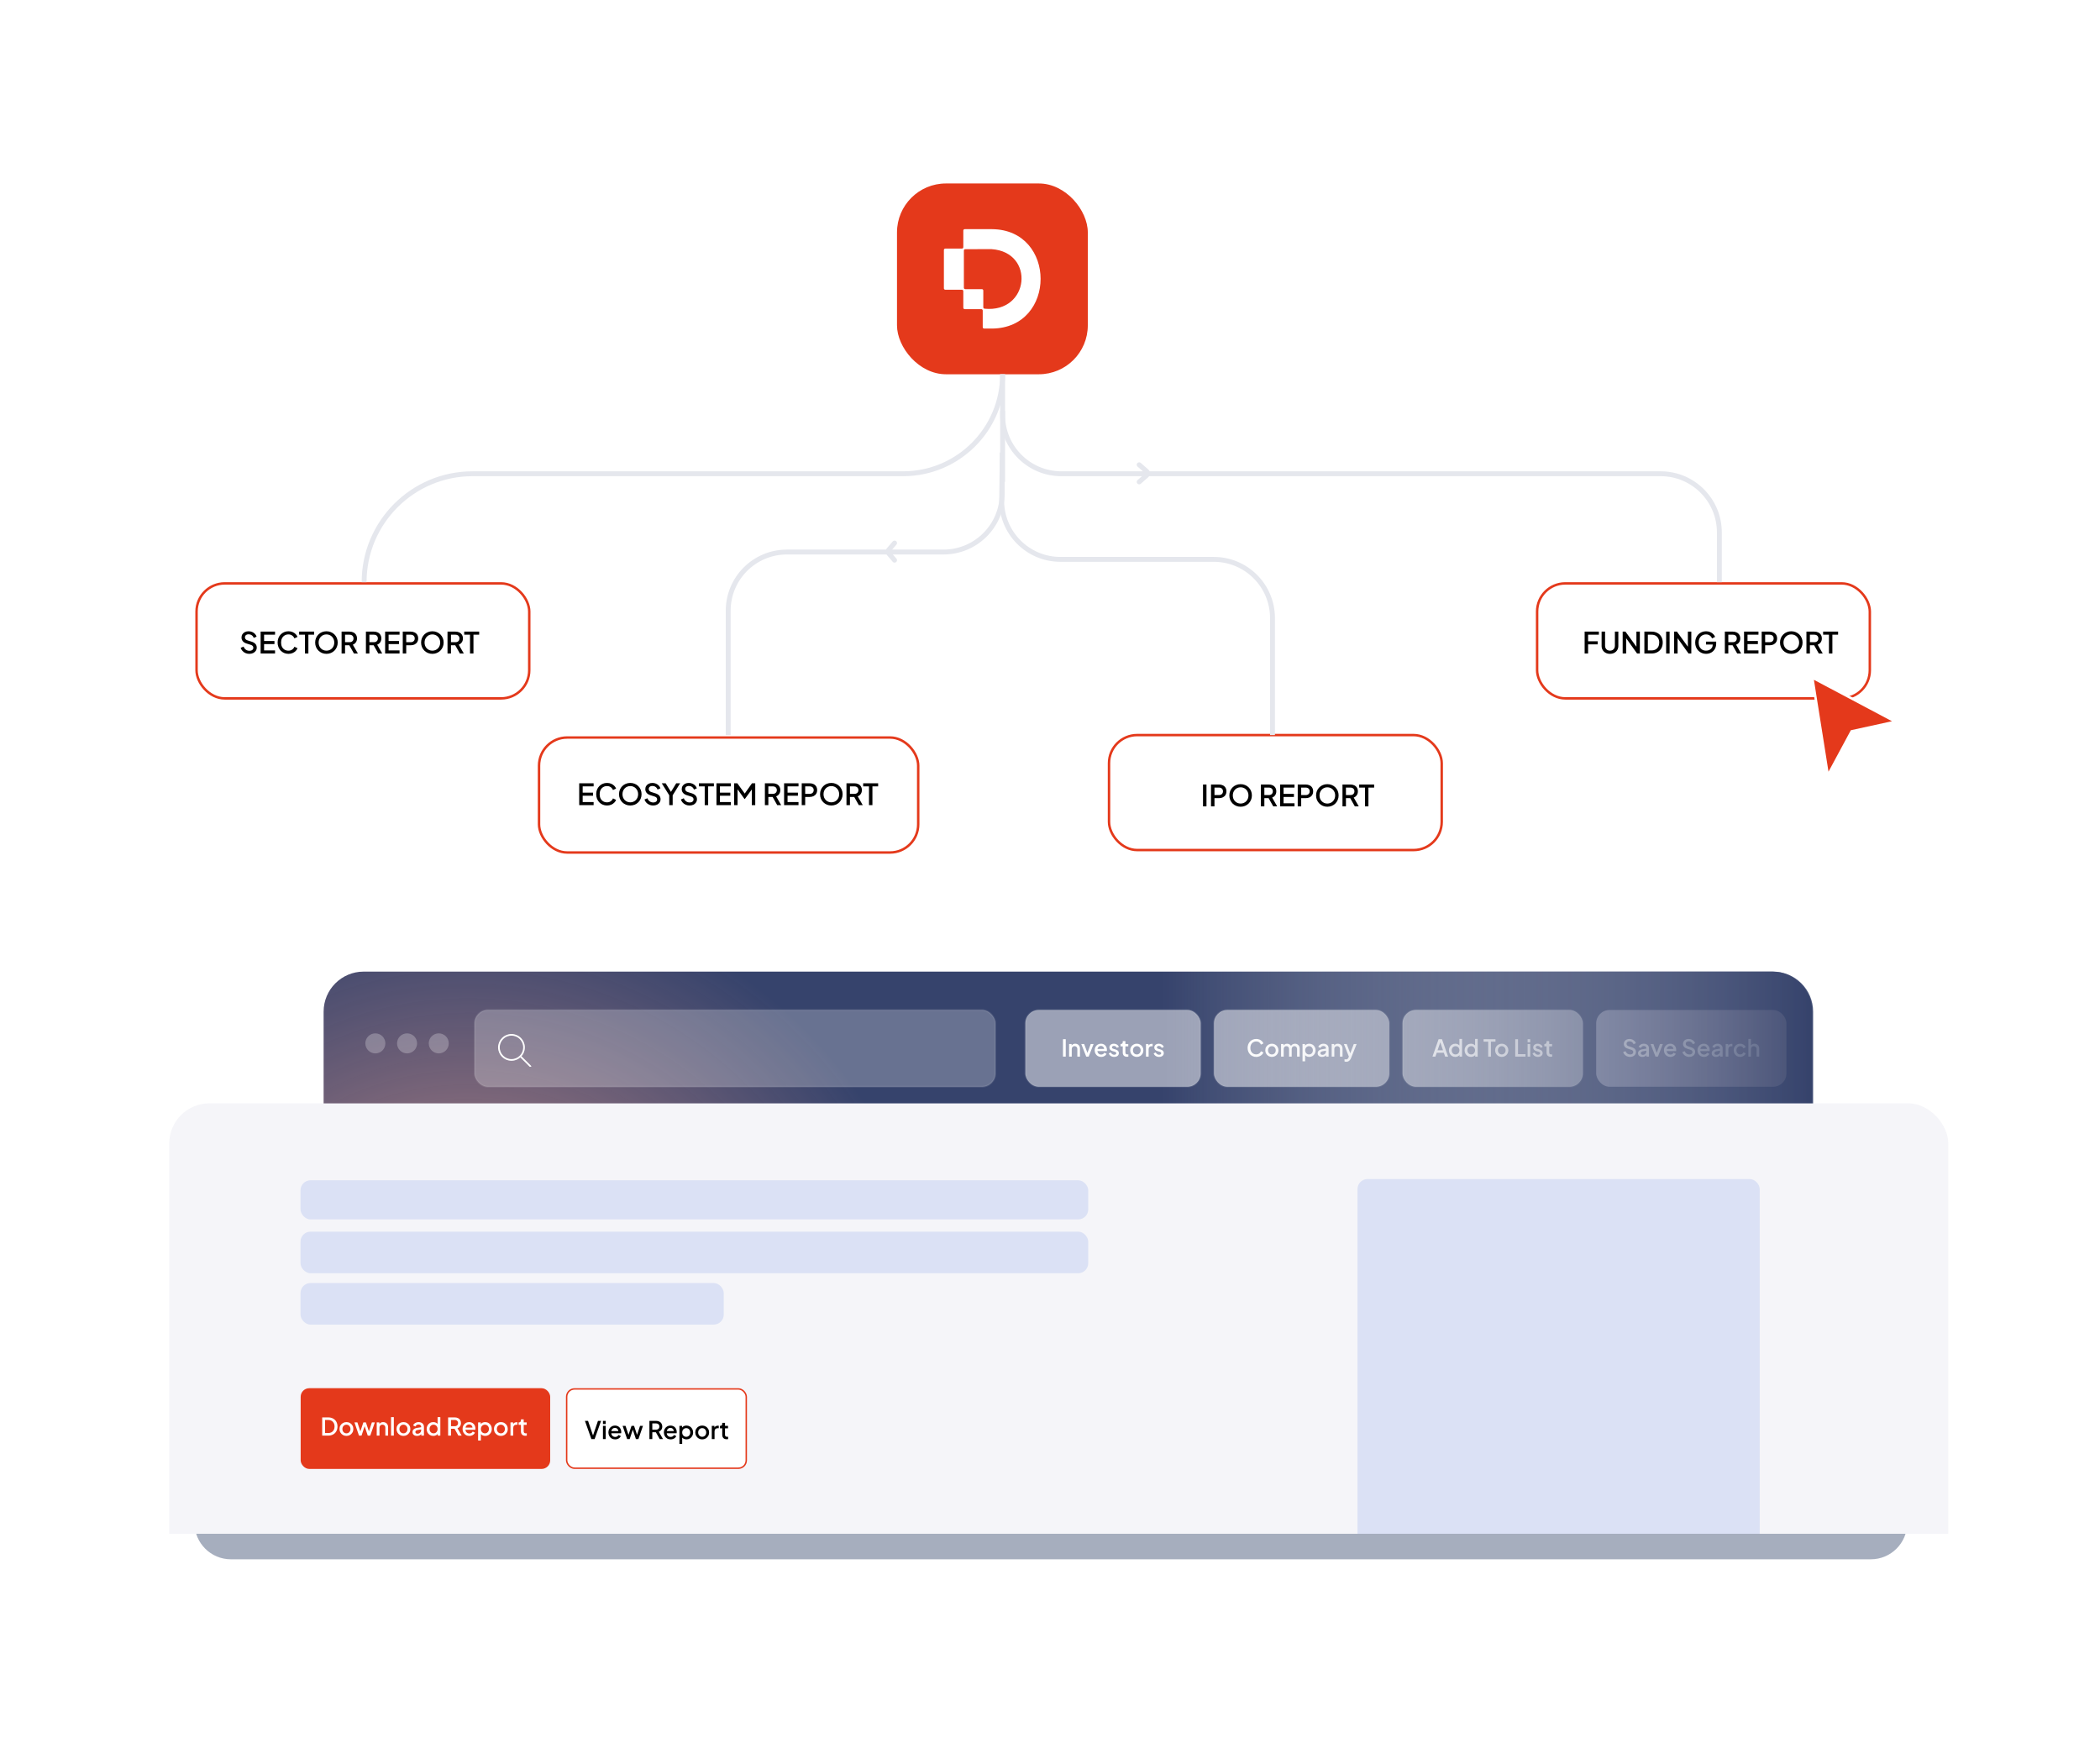 <svg width="636" height="531" viewBox="0 0 636 531" fill="none" xmlns="http://www.w3.org/2000/svg">
<g filter="url(#filter0_f_6519_65082)">
<path d="M58.922 458.927H577.604V461.26C577.604 467.338 572.677 472.265 566.599 472.265H69.927C63.85 472.265 58.922 467.338 58.922 461.26V458.927Z" fill="#A6AEBE"/>
</g>
<g clip-path="url(#clip0_6519_65082)">
<rect x="11" width="609" height="464.529" rx="18" fill="white"/>
<path d="M98.009 306.403C98.009 299.704 103.44 294.272 110.14 294.272H536.735C543.435 294.272 548.866 299.704 548.866 306.403V420.128H98.009V306.403Z" fill="url(#paint0_radial_6519_65082)"/>
<circle cx="113.677" cy="316.007" r="3.033" fill="white" fill-opacity="0.25"/>
<circle cx="123.283" cy="316.007" r="3.033" fill="white" fill-opacity="0.25"/>
<circle cx="132.885" cy="316.007" r="3.033" fill="white" fill-opacity="0.25"/>
<g filter="url(#filter1_b_6519_65082)">
<rect x="143.752" y="305.898" width="157.699" height="23.25" rx="4.044" fill="white" fill-opacity="0.25"/>
<rect x="143.752" y="305.898" width="157.699" height="23.25" rx="4.044" stroke="white" stroke-opacity="0.1" stroke-width="0.505"/>
<g clip-path="url(#clip1_6519_65082)">
<path d="M160.644 322.964L157.589 319.91M158.706 317.223C158.706 319.324 157.003 321.027 154.903 321.027C152.802 321.027 151.099 319.324 151.099 317.223C151.099 315.122 152.802 313.419 154.903 313.419C157.003 313.419 158.706 315.122 158.706 317.223Z" stroke="white" stroke-width="0.505" stroke-linecap="round" stroke-linejoin="round"/>
</g>
</g>
<g filter="url(#filter2_b_6519_65082)">
<rect x="310.551" y="305.898" width="53.072" height="23.25" rx="4.044" fill="white" fill-opacity="0.5"/>
<rect x="310.551" y="305.898" width="53.072" height="23.25" rx="4.044" stroke="white" stroke-opacity="0.1" stroke-width="0.505"/>
<path d="M321.935 320.023V314.751H322.77V320.023H321.935ZM323.785 320.023V316.195H324.549V316.945L324.457 316.846C324.552 316.605 324.703 316.424 324.91 316.301C325.118 316.173 325.358 316.11 325.632 316.11C325.915 316.11 326.165 316.171 326.382 316.294C326.599 316.416 326.769 316.586 326.891 316.803C327.014 317.02 327.075 317.27 327.075 317.553V320.023H326.283V317.766C326.283 317.572 326.248 317.409 326.177 317.277C326.106 317.141 326.005 317.037 325.873 316.966C325.745 316.891 325.599 316.853 325.434 316.853C325.269 316.853 325.12 316.891 324.988 316.966C324.861 317.037 324.762 317.141 324.691 317.277C324.62 317.414 324.585 317.577 324.585 317.766V320.023H323.785ZM328.973 320.023L327.473 316.195H328.343L329.497 319.315H329.178L330.332 316.195H331.209L329.702 320.023H328.973ZM333.481 320.108C333.099 320.108 332.759 320.021 332.462 319.846C332.169 319.667 331.941 319.426 331.776 319.124C331.61 318.818 331.528 318.476 331.528 318.098C331.528 317.711 331.61 317.369 331.776 317.072C331.945 316.775 332.172 316.541 332.455 316.372C332.738 316.197 333.059 316.11 333.417 316.11C333.705 316.11 333.962 316.159 334.189 316.258C334.415 316.357 334.606 316.494 334.762 316.669C334.917 316.839 335.035 317.034 335.116 317.256C335.2 317.478 335.243 317.714 335.243 317.964C335.243 318.025 335.241 318.089 335.236 318.155C335.231 318.221 335.222 318.282 335.208 318.339H332.158V317.702H334.755L334.373 317.992C334.42 317.761 334.403 317.556 334.323 317.376C334.248 317.192 334.13 317.049 333.969 316.945C333.814 316.836 333.63 316.782 333.417 316.782C333.205 316.782 333.016 316.836 332.851 316.945C332.686 317.049 332.559 317.2 332.469 317.398C332.379 317.591 332.344 317.827 332.363 318.105C332.339 318.365 332.375 318.591 332.469 318.785C332.568 318.978 332.705 319.129 332.879 319.237C333.059 319.346 333.262 319.4 333.488 319.4C333.719 319.4 333.915 319.348 334.075 319.245C334.24 319.141 334.37 319.006 334.465 318.841L335.116 319.16C335.04 319.339 334.922 319.502 334.762 319.648C334.606 319.789 334.417 319.903 334.196 319.988C333.979 320.068 333.74 320.108 333.481 320.108ZM337.439 320.108C337.047 320.108 336.703 320.011 336.405 319.818C336.113 319.624 335.908 319.365 335.79 319.039L336.405 318.749C336.509 318.966 336.651 319.138 336.83 319.266C337.014 319.393 337.217 319.457 337.439 319.457C337.627 319.457 337.781 319.414 337.898 319.329C338.016 319.245 338.075 319.129 338.075 318.983C338.075 318.888 338.049 318.813 337.998 318.756C337.946 318.695 337.88 318.645 337.799 318.608C337.724 318.57 337.646 318.542 337.566 318.523L336.964 318.353C336.634 318.259 336.387 318.117 336.221 317.928C336.061 317.735 335.981 317.511 335.981 317.256C335.981 317.025 336.04 316.824 336.158 316.655C336.276 316.48 336.438 316.346 336.646 316.251C336.854 316.157 337.087 316.11 337.347 316.11C337.696 316.11 338.007 316.197 338.281 316.372C338.554 316.541 338.748 316.78 338.861 317.086L338.245 317.376C338.17 317.192 338.049 317.046 337.884 316.938C337.724 316.829 337.542 316.775 337.339 316.775C337.165 316.775 337.026 316.817 336.922 316.902C336.818 316.983 336.766 317.089 336.766 317.221C336.766 317.31 336.79 317.386 336.837 317.447C336.884 317.504 336.946 317.551 337.021 317.589C337.097 317.622 337.174 317.65 337.255 317.674L337.877 317.858C338.193 317.947 338.436 318.089 338.606 318.282C338.776 318.471 338.861 318.697 338.861 318.962C338.861 319.188 338.8 319.388 338.677 319.563C338.559 319.733 338.394 319.867 338.182 319.966C337.969 320.061 337.722 320.108 337.439 320.108ZM341.3 320.065C340.899 320.065 340.588 319.952 340.366 319.726C340.144 319.499 340.034 319.181 340.034 318.77V316.916H339.361V316.195H339.467C339.647 316.195 339.786 316.143 339.885 316.039C339.984 315.935 340.034 315.794 340.034 315.614V315.317H340.833V316.195H341.704V316.916H340.833V318.735C340.833 318.867 340.854 318.98 340.897 319.075C340.939 319.164 341.008 319.235 341.102 319.287C341.196 319.334 341.319 319.358 341.47 319.358C341.508 319.358 341.55 319.355 341.597 319.351C341.645 319.346 341.689 319.341 341.732 319.337V320.023C341.666 320.032 341.593 320.042 341.512 320.051C341.432 320.061 341.361 320.065 341.3 320.065ZM344.29 320.108C343.922 320.108 343.585 320.021 343.278 319.846C342.976 319.671 342.736 319.433 342.556 319.131C342.377 318.829 342.287 318.487 342.287 318.105C342.287 317.718 342.377 317.376 342.556 317.079C342.736 316.777 342.976 316.541 343.278 316.372C343.58 316.197 343.917 316.11 344.29 316.11C344.667 316.11 345.005 316.197 345.302 316.372C345.604 316.541 345.842 316.777 346.017 317.079C346.196 317.376 346.285 317.718 346.285 318.105C346.285 318.492 346.196 318.837 346.017 319.138C345.837 319.44 345.597 319.679 345.295 319.853C344.993 320.023 344.658 320.108 344.29 320.108ZM344.29 319.365C344.516 319.365 344.717 319.311 344.891 319.202C345.066 319.094 345.203 318.945 345.302 318.756C345.406 318.563 345.458 318.346 345.458 318.105C345.458 317.865 345.406 317.65 345.302 317.461C345.203 317.273 345.066 317.124 344.891 317.016C344.717 316.907 344.516 316.853 344.29 316.853C344.068 316.853 343.868 316.907 343.688 317.016C343.514 317.124 343.375 317.273 343.271 317.461C343.172 317.65 343.122 317.865 343.122 318.105C343.122 318.346 343.172 318.563 343.271 318.756C343.375 318.945 343.514 319.094 343.688 319.202C343.868 319.311 344.068 319.365 344.29 319.365ZM347.066 320.023V316.195H347.83V316.966L347.76 316.853C347.844 316.603 347.981 316.424 348.17 316.315C348.359 316.202 348.585 316.145 348.849 316.145H349.083V316.874H348.75C348.486 316.874 348.271 316.957 348.106 317.122C347.946 317.282 347.866 317.513 347.866 317.815V320.023H347.066ZM351.045 320.108C350.654 320.108 350.309 320.011 350.012 319.818C349.719 319.624 349.514 319.365 349.396 319.039L350.012 318.749C350.116 318.966 350.257 319.138 350.437 319.266C350.621 319.393 350.823 319.457 351.045 319.457C351.234 319.457 351.387 319.414 351.505 319.329C351.623 319.245 351.682 319.129 351.682 318.983C351.682 318.888 351.656 318.813 351.604 318.756C351.552 318.695 351.486 318.645 351.406 318.608C351.33 318.57 351.253 318.542 351.172 318.523L350.571 318.353C350.241 318.259 349.993 318.117 349.828 317.928C349.668 317.735 349.587 317.511 349.587 317.256C349.587 317.025 349.646 316.824 349.764 316.655C349.882 316.48 350.045 316.346 350.253 316.251C350.46 316.157 350.694 316.11 350.953 316.11C351.302 316.11 351.614 316.197 351.887 316.372C352.161 316.541 352.354 316.78 352.467 317.086L351.852 317.376C351.776 317.192 351.656 317.046 351.491 316.938C351.33 316.829 351.149 316.775 350.946 316.775C350.771 316.775 350.632 316.817 350.529 316.902C350.425 316.983 350.373 317.089 350.373 317.221C350.373 317.31 350.396 317.386 350.444 317.447C350.491 317.504 350.552 317.551 350.628 317.589C350.703 317.622 350.781 317.65 350.861 317.674L351.484 317.858C351.8 317.947 352.043 318.089 352.213 318.282C352.382 318.471 352.467 318.697 352.467 318.962C352.467 319.188 352.406 319.388 352.283 319.563C352.165 319.733 352 319.867 351.788 319.966C351.576 320.061 351.328 320.108 351.045 320.108Z" fill="white"/>
</g>
<g filter="url(#filter3_b_6519_65082)">
<rect x="367.667" y="305.898" width="53.072" height="23.25" rx="4.044" fill="white" fill-opacity="0.5"/>
<rect x="367.667" y="305.898" width="53.072" height="23.25" rx="4.044" stroke="white" stroke-opacity="0.1" stroke-width="0.505"/>
<path d="M380.455 320.108C380.082 320.108 379.736 320.039 379.415 319.903C379.099 319.766 378.823 319.577 378.587 319.337C378.356 319.091 378.174 318.803 378.042 318.473C377.91 318.143 377.844 317.78 377.844 317.384C377.844 316.992 377.908 316.631 378.035 316.301C378.167 315.966 378.351 315.678 378.587 315.438C378.823 315.192 379.099 315.004 379.415 314.871C379.731 314.735 380.078 314.666 380.455 314.666C380.828 314.666 381.16 314.73 381.453 314.857C381.75 314.985 382 315.152 382.203 315.36C382.406 315.563 382.552 315.784 382.642 316.025L381.892 316.379C381.778 316.096 381.597 315.867 381.347 315.692C381.101 315.513 380.804 315.423 380.455 315.423C380.106 315.423 379.797 315.506 379.528 315.671C379.259 315.836 379.049 316.065 378.898 316.357C378.752 316.65 378.679 316.992 378.679 317.384C378.679 317.775 378.752 318.119 378.898 318.417C379.049 318.709 379.259 318.938 379.528 319.103C379.797 319.263 380.106 319.344 380.455 319.344C380.804 319.344 381.101 319.256 381.347 319.082C381.597 318.907 381.778 318.678 381.892 318.395L382.642 318.749C382.552 318.985 382.406 319.207 382.203 319.414C382 319.622 381.75 319.789 381.453 319.917C381.16 320.044 380.828 320.108 380.455 320.108ZM385.2 320.108C384.832 320.108 384.495 320.021 384.188 319.846C383.887 319.671 383.646 319.433 383.467 319.131C383.287 318.829 383.198 318.487 383.198 318.105C383.198 317.718 383.287 317.376 383.467 317.079C383.646 316.777 383.887 316.541 384.188 316.372C384.49 316.197 384.828 316.11 385.2 316.11C385.578 316.11 385.915 316.197 386.212 316.372C386.514 316.541 386.752 316.777 386.927 317.079C387.106 317.376 387.196 317.718 387.196 318.105C387.196 318.492 387.106 318.837 386.927 319.138C386.748 319.44 386.507 319.679 386.205 319.853C385.903 320.023 385.568 320.108 385.2 320.108ZM385.2 319.365C385.427 319.365 385.627 319.311 385.802 319.202C385.976 319.094 386.113 318.945 386.212 318.756C386.316 318.563 386.368 318.346 386.368 318.105C386.368 317.865 386.316 317.65 386.212 317.461C386.113 317.273 385.976 317.124 385.802 317.016C385.627 316.907 385.427 316.853 385.2 316.853C384.979 316.853 384.778 316.907 384.599 317.016C384.424 317.124 384.285 317.273 384.181 317.461C384.082 317.65 384.033 317.865 384.033 318.105C384.033 318.346 384.082 318.563 384.181 318.756C384.285 318.945 384.424 319.094 384.599 319.202C384.778 319.311 384.979 319.365 385.2 319.365ZM387.976 320.023V316.195H388.741V317.023L388.642 316.895C388.722 316.636 388.868 316.44 389.08 316.308C389.293 316.176 389.536 316.11 389.809 316.11C390.116 316.11 390.387 316.192 390.623 316.357C390.864 316.518 391.024 316.733 391.104 317.001L390.878 317.023C390.991 316.716 391.163 316.487 391.394 316.336C391.63 316.185 391.899 316.11 392.201 316.11C392.465 316.11 392.703 316.171 392.916 316.294C393.133 316.416 393.305 316.586 393.432 316.803C393.56 317.02 393.623 317.268 393.623 317.546V320.023H392.824V317.766C392.824 317.572 392.788 317.409 392.718 317.277C392.652 317.141 392.557 317.037 392.435 316.966C392.317 316.891 392.177 316.853 392.017 316.853C391.857 316.853 391.715 316.891 391.592 316.966C391.47 317.037 391.373 317.141 391.302 317.277C391.232 317.414 391.196 317.577 391.196 317.766V320.023H390.404V317.766C390.404 317.572 390.368 317.409 390.297 317.277C390.231 317.141 390.137 317.037 390.014 316.966C389.896 316.891 389.755 316.853 389.59 316.853C389.429 316.853 389.288 316.891 389.165 316.966C389.043 317.037 388.946 317.141 388.875 317.277C388.809 317.414 388.776 317.577 388.776 317.766V320.023H387.976ZM394.479 321.438V316.195H395.243V316.987L395.151 316.803C395.293 316.586 395.482 316.416 395.717 316.294C395.953 316.171 396.222 316.11 396.524 316.11C396.887 316.11 397.213 316.197 397.501 316.372C397.793 316.546 398.022 316.784 398.187 317.086C398.357 317.388 398.442 317.728 398.442 318.105C398.442 318.483 398.357 318.822 398.187 319.124C398.022 319.426 397.796 319.667 397.508 319.846C397.22 320.021 396.892 320.108 396.524 320.108C396.227 320.108 395.956 320.047 395.71 319.924C395.47 319.801 395.283 319.624 395.151 319.393L395.279 319.245V321.438H394.479ZM396.446 319.365C396.673 319.365 396.873 319.311 397.048 319.202C397.222 319.094 397.359 318.945 397.458 318.756C397.562 318.563 397.614 318.346 397.614 318.105C397.614 317.865 397.562 317.65 397.458 317.461C397.359 317.273 397.222 317.124 397.048 317.016C396.873 316.907 396.673 316.853 396.446 316.853C396.225 316.853 396.024 316.907 395.845 317.016C395.67 317.124 395.531 317.273 395.427 317.461C395.328 317.65 395.279 317.865 395.279 318.105C395.279 318.346 395.328 318.563 395.427 318.756C395.531 318.945 395.67 319.094 395.845 319.202C396.024 319.311 396.225 319.365 396.446 319.365ZM400.366 320.108C400.107 320.108 399.878 320.063 399.68 319.973C399.486 319.879 399.335 319.752 399.227 319.591C399.118 319.426 399.064 319.233 399.064 319.011C399.064 318.803 399.109 318.617 399.198 318.452C399.293 318.287 399.437 318.148 399.63 318.035C399.824 317.921 400.066 317.841 400.359 317.794L401.689 317.575V318.204L400.515 318.41C400.302 318.447 400.147 318.516 400.048 318.615C399.949 318.709 399.899 318.832 399.899 318.983C399.899 319.129 399.953 319.249 400.062 319.344C400.175 319.433 400.319 319.478 400.493 319.478C400.71 319.478 400.899 319.431 401.059 319.337C401.225 319.242 401.352 319.117 401.442 318.962C401.531 318.801 401.576 318.624 401.576 318.431V317.447C401.576 317.259 401.505 317.105 401.364 316.987C401.227 316.865 401.043 316.803 400.812 316.803C400.6 316.803 400.413 316.86 400.253 316.973C400.097 317.082 399.982 317.223 399.906 317.398L399.241 317.065C399.312 316.876 399.427 316.711 399.588 316.57C399.748 316.424 399.934 316.31 400.147 316.23C400.364 316.15 400.592 316.11 400.833 316.11C401.135 316.11 401.402 316.166 401.633 316.28C401.869 316.393 402.05 316.551 402.178 316.754C402.31 316.952 402.376 317.183 402.376 317.447V320.023H401.611V319.329L401.774 319.351C401.685 319.506 401.569 319.641 401.427 319.754C401.291 319.867 401.133 319.955 400.953 320.016C400.779 320.077 400.583 320.108 400.366 320.108ZM403.311 320.023V316.195H404.075V316.945L403.983 316.846C404.077 316.605 404.228 316.424 404.436 316.301C404.643 316.173 404.884 316.11 405.158 316.11C405.441 316.11 405.691 316.171 405.908 316.294C406.125 316.416 406.294 316.586 406.417 316.803C406.54 317.02 406.601 317.27 406.601 317.553V320.023H405.809V317.766C405.809 317.572 405.773 317.409 405.702 317.277C405.632 317.141 405.53 317.037 405.398 316.966C405.271 316.891 405.124 316.853 404.959 316.853C404.794 316.853 404.646 316.891 404.514 316.966C404.386 317.037 404.287 317.141 404.216 317.277C404.146 317.414 404.11 317.577 404.11 317.766V320.023H403.311ZM407.727 321.587C407.633 321.587 407.539 321.577 407.444 321.558C407.355 321.544 407.272 321.521 407.197 321.488V320.801C407.253 320.815 407.322 320.827 407.402 320.837C407.482 320.851 407.56 320.858 407.635 320.858C407.857 320.858 408.02 320.808 408.124 320.709C408.232 320.615 408.329 320.466 408.414 320.264L408.669 319.683L408.654 320.356L406.999 316.195H407.855L409.079 319.386H408.789L410.006 316.195H410.869L409.178 320.44C409.088 320.667 408.975 320.865 408.838 321.035C408.706 321.209 408.548 321.344 408.364 321.438C408.185 321.537 407.973 321.587 407.727 321.587Z" fill="white"/>
</g>
<g filter="url(#filter4_b_6519_65082)">
<rect x="424.782" y="305.898" width="54.588" height="23.25" rx="4.044" fill="white" fill-opacity="0.5"/>
<rect x="424.782" y="305.898" width="54.588" height="23.25" rx="4.044" stroke="white" stroke-opacity="0.1" stroke-width="0.505"/>
<path d="M433.831 320.023L435.685 314.751H436.718L438.572 320.023H437.68L437.277 318.841H435.133L434.722 320.023H433.831ZM435.373 318.098H437.022L436.088 315.338H436.321L435.373 318.098ZM440.75 320.108C440.382 320.108 440.052 320.021 439.759 319.846C439.472 319.667 439.243 319.426 439.073 319.124C438.908 318.822 438.825 318.483 438.825 318.105C438.825 317.728 438.91 317.388 439.08 317.086C439.25 316.784 439.479 316.546 439.767 316.372C440.054 316.197 440.38 316.11 440.743 316.11C441.05 316.11 441.321 316.171 441.557 316.294C441.793 316.416 441.979 316.586 442.116 316.803L441.996 316.987V314.666H442.788V320.023H442.031V319.245L442.123 319.393C441.991 319.624 441.802 319.801 441.557 319.924C441.312 320.047 441.043 320.108 440.75 320.108ZM440.828 319.365C441.05 319.365 441.248 319.311 441.422 319.202C441.602 319.094 441.741 318.945 441.84 318.756C441.944 318.563 441.996 318.346 441.996 318.105C441.996 317.865 441.944 317.65 441.84 317.461C441.741 317.273 441.602 317.124 441.422 317.016C441.248 316.907 441.05 316.853 440.828 316.853C440.606 316.853 440.406 316.907 440.227 317.016C440.047 317.124 439.908 317.273 439.809 317.461C439.71 317.65 439.66 317.865 439.66 318.105C439.66 318.346 439.71 318.563 439.809 318.756C439.908 318.945 440.045 319.094 440.219 319.202C440.399 319.311 440.602 319.365 440.828 319.365ZM445.491 320.108C445.123 320.108 444.792 320.021 444.5 319.846C444.212 319.667 443.983 319.426 443.814 319.124C443.648 318.822 443.566 318.483 443.566 318.105C443.566 317.728 443.651 317.388 443.821 317.086C443.991 316.784 444.219 316.546 444.507 316.372C444.795 316.197 445.12 316.11 445.484 316.11C445.79 316.11 446.061 316.171 446.297 316.294C446.533 316.416 446.72 316.586 446.856 316.803L446.736 316.987V314.666H447.529V320.023H446.771V319.245L446.863 319.393C446.731 319.624 446.543 319.801 446.297 319.924C446.052 320.047 445.783 320.108 445.491 320.108ZM445.569 319.365C445.79 319.365 445.988 319.311 446.163 319.202C446.342 319.094 446.481 318.945 446.58 318.756C446.684 318.563 446.736 318.346 446.736 318.105C446.736 317.865 446.684 317.65 446.58 317.461C446.481 317.273 446.342 317.124 446.163 317.016C445.988 316.907 445.79 316.853 445.569 316.853C445.347 316.853 445.146 316.907 444.967 317.016C444.788 317.124 444.649 317.273 444.55 317.461C444.45 317.65 444.401 317.865 444.401 318.105C444.401 318.346 444.45 318.563 444.55 318.756C444.649 318.945 444.785 319.094 444.96 319.202C445.139 319.311 445.342 319.365 445.569 319.365ZM450.711 320.023V315.494H449.31V314.751H452.919V315.494H451.539V320.023H450.711ZM454.815 320.108C454.447 320.108 454.109 320.021 453.803 319.846C453.501 319.671 453.26 319.433 453.081 319.131C452.902 318.829 452.812 318.487 452.812 318.105C452.812 317.718 452.902 317.376 453.081 317.079C453.26 316.777 453.501 316.541 453.803 316.372C454.105 316.197 454.442 316.11 454.815 316.11C455.192 316.11 455.529 316.197 455.826 316.372C456.128 316.541 456.367 316.777 456.541 317.079C456.72 317.376 456.81 317.718 456.81 318.105C456.81 318.492 456.72 318.837 456.541 319.138C456.362 319.44 456.121 319.679 455.819 319.853C455.518 320.023 455.183 320.108 454.815 320.108ZM454.815 319.365C455.041 319.365 455.242 319.311 455.416 319.202C455.591 319.094 455.727 318.945 455.826 318.756C455.93 318.563 455.982 318.346 455.982 318.105C455.982 317.865 455.93 317.65 455.826 317.461C455.727 317.273 455.591 317.124 455.416 317.016C455.242 316.907 455.041 316.853 454.815 316.853C454.593 316.853 454.392 316.907 454.213 317.016C454.039 317.124 453.899 317.273 453.796 317.461C453.697 317.65 453.647 317.865 453.647 318.105C453.647 318.346 453.697 318.563 453.796 318.756C453.899 318.945 454.039 319.094 454.213 319.202C454.392 319.311 454.593 319.365 454.815 319.365ZM458.906 320.023V314.751H459.741V319.28H462.019V320.023H458.906ZM462.642 320.023V316.195H463.442V320.023H462.642ZM462.642 315.671V314.751H463.442V315.671H462.642ZM465.792 320.108C465.4 320.108 465.056 320.011 464.759 319.818C464.466 319.624 464.261 319.365 464.143 319.039L464.759 318.749C464.863 318.966 465.004 319.138 465.183 319.266C465.367 319.393 465.57 319.457 465.792 319.457C465.981 319.457 466.134 319.414 466.252 319.329C466.37 319.245 466.429 319.129 466.429 318.983C466.429 318.888 466.403 318.813 466.351 318.756C466.299 318.695 466.233 318.645 466.153 318.608C466.077 318.57 466 318.542 465.919 318.523L465.318 318.353C464.988 318.259 464.74 318.117 464.575 317.928C464.414 317.735 464.334 317.511 464.334 317.256C464.334 317.025 464.393 316.824 464.511 316.655C464.629 316.48 464.792 316.346 464.999 316.251C465.207 316.157 465.441 316.11 465.7 316.11C466.049 316.11 466.36 316.197 466.634 316.372C466.908 316.541 467.101 316.78 467.214 317.086L466.599 317.376C466.523 317.192 466.403 317.046 466.238 316.938C466.077 316.829 465.896 316.775 465.693 316.775C465.518 316.775 465.379 316.817 465.275 316.902C465.172 316.983 465.12 317.089 465.12 317.221C465.12 317.31 465.143 317.386 465.191 317.447C465.238 317.504 465.299 317.551 465.374 317.589C465.45 317.622 465.528 317.65 465.608 317.674L466.231 317.858C466.547 317.947 466.79 318.089 466.96 318.282C467.129 318.471 467.214 318.697 467.214 318.962C467.214 319.188 467.153 319.388 467.03 319.563C466.912 319.733 466.747 319.867 466.535 319.966C466.323 320.061 466.075 320.108 465.792 320.108ZM469.654 320.065C469.253 320.065 468.941 319.952 468.72 319.726C468.498 319.499 468.387 319.181 468.387 318.77V316.916H467.715V316.195H467.821C468 316.195 468.139 316.143 468.238 316.039C468.337 315.935 468.387 315.794 468.387 315.614V315.317H469.187V316.195H470.057V316.916H469.187V318.735C469.187 318.867 469.208 318.98 469.25 319.075C469.293 319.164 469.361 319.235 469.455 319.287C469.55 319.334 469.672 319.358 469.823 319.358C469.861 319.358 469.904 319.355 469.951 319.351C469.998 319.346 470.043 319.341 470.085 319.337V320.023C470.019 320.032 469.946 320.042 469.866 320.051C469.786 320.061 469.715 320.065 469.654 320.065Z" fill="white"/>
</g>
<rect x="483.414" y="305.898" width="57.621" height="23.25" rx="4.044" fill="url(#paint1_linear_6519_65082)" fill-opacity="0.5"/>
<path d="M493.66 320.108C493.33 320.108 493.023 320.047 492.74 319.924C492.457 319.797 492.217 319.624 492.018 319.407C491.82 319.19 491.674 318.94 491.58 318.657L492.287 318.36C492.415 318.686 492.601 318.936 492.846 319.11C493.092 319.285 493.375 319.372 493.696 319.372C493.884 319.372 494.049 319.344 494.191 319.287C494.332 319.226 494.441 319.141 494.516 319.032C494.597 318.924 494.637 318.799 494.637 318.657C494.637 318.464 494.582 318.311 494.474 318.197C494.365 318.084 494.205 317.994 493.993 317.928L493.002 317.617C492.606 317.494 492.304 317.308 492.096 317.058C491.889 316.803 491.785 316.506 491.785 316.166C491.785 315.869 491.858 315.61 492.004 315.388C492.151 315.162 492.351 314.985 492.606 314.857C492.865 314.73 493.16 314.666 493.49 314.666C493.806 314.666 494.094 314.723 494.354 314.836C494.613 314.945 494.835 315.096 495.019 315.289C495.207 315.482 495.344 315.706 495.429 315.961L494.736 316.265C494.632 315.987 494.469 315.772 494.247 315.622C494.03 315.471 493.778 315.395 493.49 315.395C493.316 315.395 493.162 315.426 493.03 315.487C492.898 315.544 492.794 315.629 492.719 315.742C492.648 315.85 492.613 315.978 492.613 316.124C492.613 316.294 492.667 316.445 492.776 316.577C492.884 316.709 493.049 316.808 493.271 316.874L494.191 317.164C494.611 317.292 494.927 317.476 495.139 317.716C495.351 317.952 495.458 318.247 495.458 318.601C495.458 318.893 495.38 319.153 495.224 319.379C495.073 319.605 494.863 319.785 494.594 319.917C494.325 320.044 494.014 320.108 493.66 320.108ZM497.394 320.108C497.135 320.108 496.906 320.063 496.708 319.973C496.514 319.879 496.363 319.752 496.255 319.591C496.146 319.426 496.092 319.233 496.092 319.011C496.092 318.803 496.137 318.617 496.227 318.452C496.321 318.287 496.465 318.148 496.658 318.035C496.852 317.921 497.095 317.841 497.387 317.794L498.718 317.575V318.204L497.543 318.41C497.331 318.447 497.175 318.516 497.076 318.615C496.977 318.709 496.927 318.832 496.927 318.983C496.927 319.129 496.981 319.249 497.09 319.344C497.203 319.433 497.347 319.478 497.522 319.478C497.739 319.478 497.927 319.431 498.088 319.337C498.253 319.242 498.38 319.117 498.47 318.962C498.559 318.801 498.604 318.624 498.604 318.431V317.447C498.604 317.259 498.534 317.105 498.392 316.987C498.255 316.865 498.071 316.803 497.84 316.803C497.628 316.803 497.441 316.86 497.281 316.973C497.125 317.082 497.01 317.223 496.934 317.398L496.269 317.065C496.34 316.876 496.455 316.711 496.616 316.57C496.776 316.424 496.963 316.31 497.175 316.23C497.392 316.15 497.621 316.11 497.861 316.11C498.163 316.11 498.43 316.166 498.661 316.28C498.897 316.393 499.078 316.551 499.206 316.754C499.338 316.952 499.404 317.183 499.404 317.447V320.023H498.64V319.329L498.802 319.351C498.713 319.506 498.597 319.641 498.456 319.754C498.319 319.867 498.161 319.955 497.982 320.016C497.807 320.077 497.611 320.108 497.394 320.108ZM501.381 320.023L499.881 316.195H500.751L501.904 319.315H501.586L502.739 316.195H503.617L502.11 320.023H501.381ZM505.889 320.108C505.506 320.108 505.167 320.021 504.87 319.846C504.577 319.667 504.348 319.426 504.183 319.124C504.018 318.818 503.936 318.476 503.936 318.098C503.936 317.711 504.018 317.369 504.183 317.072C504.353 316.775 504.579 316.541 504.862 316.372C505.146 316.197 505.466 316.11 505.825 316.11C506.113 316.11 506.37 316.159 506.596 316.258C506.823 316.357 507.014 316.494 507.169 316.669C507.325 316.839 507.443 317.034 507.523 317.256C507.608 317.478 507.651 317.714 507.651 317.964C507.651 318.025 507.648 318.089 507.643 318.155C507.639 318.221 507.629 318.282 507.615 318.339H504.565V317.702H507.162L506.78 317.992C506.827 317.761 506.811 317.556 506.731 317.376C506.655 317.192 506.537 317.049 506.377 316.945C506.221 316.836 506.037 316.782 505.825 316.782C505.613 316.782 505.424 316.836 505.259 316.945C505.094 317.049 504.966 317.2 504.877 317.398C504.787 317.591 504.752 317.827 504.771 318.105C504.747 318.365 504.782 318.591 504.877 318.785C504.976 318.978 505.113 319.129 505.287 319.237C505.466 319.346 505.669 319.4 505.896 319.4C506.127 319.4 506.323 319.348 506.483 319.245C506.648 319.141 506.778 319.006 506.872 318.841L507.523 319.16C507.448 319.339 507.33 319.502 507.169 319.648C507.014 319.789 506.825 319.903 506.603 319.988C506.386 320.068 506.148 320.108 505.889 320.108ZM511.593 320.108C511.262 320.108 510.956 320.047 510.673 319.924C510.39 319.797 510.149 319.624 509.951 319.407C509.753 319.19 509.607 318.94 509.512 318.657L510.22 318.36C510.347 318.686 510.534 318.936 510.779 319.11C511.024 319.285 511.307 319.372 511.628 319.372C511.817 319.372 511.982 319.344 512.123 319.287C512.265 319.226 512.373 319.141 512.449 319.032C512.529 318.924 512.569 318.799 512.569 318.657C512.569 318.464 512.515 318.311 512.406 318.197C512.298 318.084 512.137 317.994 511.925 317.928L510.935 317.617C510.538 317.494 510.236 317.308 510.029 317.058C509.821 316.803 509.717 316.506 509.717 316.166C509.717 315.869 509.791 315.61 509.937 315.388C510.083 315.162 510.283 314.985 510.538 314.857C510.798 314.73 511.093 314.666 511.423 314.666C511.739 314.666 512.027 314.723 512.286 314.836C512.546 314.945 512.767 315.096 512.951 315.289C513.14 315.482 513.277 315.706 513.362 315.961L512.668 316.265C512.564 315.987 512.402 315.772 512.18 315.622C511.963 315.471 511.711 315.395 511.423 315.395C511.248 315.395 511.095 315.426 510.963 315.487C510.831 315.544 510.727 315.629 510.651 315.742C510.581 315.85 510.545 315.978 510.545 316.124C510.545 316.294 510.6 316.445 510.708 316.577C510.817 316.709 510.982 316.808 511.203 316.874L512.123 317.164C512.543 317.292 512.859 317.476 513.072 317.716C513.284 317.952 513.39 318.247 513.39 318.601C513.39 318.893 513.312 319.153 513.156 319.379C513.005 319.605 512.796 319.785 512.527 319.917C512.258 320.044 511.946 320.108 511.593 320.108ZM516.047 320.108C515.665 320.108 515.325 320.021 515.028 319.846C514.735 319.667 514.507 319.426 514.341 319.124C514.176 318.818 514.094 318.476 514.094 318.098C514.094 317.711 514.176 317.369 514.341 317.072C514.511 316.775 514.738 316.541 515.021 316.372C515.304 316.197 515.625 316.11 515.983 316.11C516.271 316.11 516.528 316.159 516.754 316.258C516.981 316.357 517.172 316.494 517.328 316.669C517.483 316.839 517.601 317.034 517.681 317.256C517.766 317.478 517.809 317.714 517.809 317.964C517.809 318.025 517.806 318.089 517.802 318.155C517.797 318.221 517.788 318.282 517.773 318.339H514.724V317.702H517.321L516.938 317.992C516.986 317.761 516.969 317.556 516.889 317.376C516.813 317.192 516.695 317.049 516.535 316.945C516.379 316.836 516.195 316.782 515.983 316.782C515.771 316.782 515.582 316.836 515.417 316.945C515.252 317.049 515.125 317.2 515.035 317.398C514.945 317.591 514.91 317.827 514.929 318.105C514.905 318.365 514.941 318.591 515.035 318.785C515.134 318.978 515.271 319.129 515.445 319.237C515.625 319.346 515.827 319.4 516.054 319.4C516.285 319.4 516.481 319.348 516.641 319.245C516.806 319.141 516.936 319.006 517.03 318.841L517.681 319.16C517.606 319.339 517.488 319.502 517.328 319.648C517.172 319.789 516.983 319.903 516.762 319.988C516.545 320.068 516.306 320.108 516.047 320.108ZM519.701 320.108C519.441 320.108 519.213 320.063 519.015 319.973C518.821 319.879 518.67 319.752 518.562 319.591C518.453 319.426 518.399 319.233 518.399 319.011C518.399 318.803 518.444 318.617 518.533 318.452C518.628 318.287 518.772 318.148 518.965 318.035C519.158 317.921 519.401 317.841 519.694 317.794L521.024 317.575V318.204L519.85 318.41C519.637 318.447 519.482 318.516 519.383 318.615C519.283 318.709 519.234 318.832 519.234 318.983C519.234 319.129 519.288 319.249 519.397 319.344C519.51 319.433 519.654 319.478 519.828 319.478C520.045 319.478 520.234 319.431 520.394 319.337C520.56 319.242 520.687 319.117 520.777 318.962C520.866 318.801 520.911 318.624 520.911 318.431V317.447C520.911 317.259 520.84 317.105 520.699 316.987C520.562 316.865 520.378 316.803 520.147 316.803C519.934 316.803 519.748 316.86 519.588 316.973C519.432 317.082 519.316 317.223 519.241 317.398L518.576 317.065C518.647 316.876 518.762 316.711 518.923 316.57C519.083 316.424 519.269 316.31 519.482 316.23C519.699 316.15 519.927 316.11 520.168 316.11C520.47 316.11 520.736 316.166 520.968 316.28C521.203 316.393 521.385 316.551 521.512 316.754C521.645 316.952 521.711 317.183 521.711 317.447V320.023H520.946V319.329L521.109 319.351C521.019 319.506 520.904 319.641 520.762 319.754C520.626 319.867 520.468 319.955 520.288 320.016C520.114 320.077 519.918 320.108 519.701 320.108ZM522.646 320.023V316.195H523.41V316.966L523.339 316.853C523.424 316.603 523.561 316.424 523.749 316.315C523.938 316.202 524.165 316.145 524.429 316.145H524.662V316.874H524.33C524.066 316.874 523.851 316.957 523.686 317.122C523.525 317.282 523.445 317.513 523.445 317.815V320.023H522.646ZM527.028 320.108C526.646 320.108 526.306 320.021 526.009 319.846C525.716 319.667 525.483 319.426 525.308 319.124C525.139 318.822 525.054 318.48 525.054 318.098C525.054 317.721 525.139 317.381 525.308 317.079C525.478 316.777 525.712 316.541 526.009 316.372C526.306 316.197 526.646 316.11 527.028 316.11C527.287 316.11 527.53 316.157 527.757 316.251C527.983 316.341 528.179 316.466 528.344 316.626C528.514 316.787 528.639 316.973 528.719 317.185L528.019 317.511C527.938 317.313 527.809 317.155 527.629 317.037C527.455 316.914 527.254 316.853 527.028 316.853C526.811 316.853 526.615 316.907 526.441 317.016C526.271 317.119 526.136 317.268 526.037 317.461C525.938 317.65 525.889 317.865 525.889 318.105C525.889 318.346 525.938 318.563 526.037 318.756C526.136 318.945 526.271 319.094 526.441 319.202C526.615 319.311 526.811 319.365 527.028 319.365C527.259 319.365 527.46 319.306 527.629 319.188C527.804 319.065 527.934 318.903 528.019 318.7L528.719 319.032C528.644 319.235 528.521 319.419 528.351 319.584C528.186 319.745 527.99 319.872 527.764 319.966C527.537 320.061 527.292 320.108 527.028 320.108ZM529.501 320.023V314.666H530.3V316.945L530.173 316.846C530.267 316.605 530.418 316.424 530.626 316.301C530.833 316.173 531.074 316.11 531.348 316.11C531.631 316.11 531.881 316.171 532.098 316.294C532.315 316.416 532.484 316.586 532.607 316.803C532.73 317.02 532.791 317.268 532.791 317.546V320.023H531.999V317.766C531.999 317.572 531.961 317.409 531.885 317.277C531.815 317.141 531.716 317.037 531.588 316.966C531.461 316.891 531.315 316.853 531.149 316.853C530.989 316.853 530.843 316.891 530.711 316.966C530.583 317.037 530.482 317.141 530.406 317.277C530.336 317.414 530.3 317.577 530.3 317.766V320.023H529.501Z" fill="#FEFEFE"/>
<path d="M351.994 294.272H536.987C543.687 294.272 549.118 299.704 549.118 306.403V343.806H351.994V294.272Z" fill="url(#paint2_linear_6519_65082)"/>
<rect x="51.256" y="334.176" width="538.804" height="214.814" rx="12.131" fill="#F5F5F9"/>
<rect x="91.061" y="420.447" width="75.569" height="24.449" rx="2.602" fill="#E4391B"/>
<path d="M97.578 434.808V429.288H99.386C99.959 429.288 100.455 429.404 100.875 429.637C101.3 429.864 101.628 430.185 101.86 430.6C102.092 431.015 102.208 431.496 102.208 432.044C102.208 432.588 102.092 433.069 101.86 433.489C101.628 433.904 101.3 434.228 100.875 434.46C100.455 434.692 99.959 434.808 99.386 434.808H97.578ZM98.452 434.03H99.4C99.791 434.03 100.129 433.948 100.415 433.785C100.707 433.622 100.932 433.393 101.09 433.096C101.248 432.8 101.327 432.449 101.327 432.044C101.327 431.639 101.245 431.291 101.082 431C100.924 430.703 100.702 430.474 100.415 430.311C100.129 430.148 99.791 430.066 99.4 430.066H98.452V434.03ZM104.922 434.897C104.536 434.897 104.183 434.805 103.862 434.623C103.546 434.44 103.294 434.19 103.106 433.874C102.919 433.558 102.825 433.2 102.825 432.8C102.825 432.395 102.919 432.037 103.106 431.726C103.294 431.41 103.546 431.163 103.862 430.985C104.178 430.802 104.531 430.711 104.922 430.711C105.317 430.711 105.67 430.802 105.981 430.985C106.297 431.163 106.547 431.41 106.729 431.726C106.917 432.037 107.011 432.395 107.011 432.8C107.011 433.205 106.917 433.566 106.729 433.882C106.542 434.198 106.29 434.447 105.974 434.63C105.658 434.808 105.307 434.897 104.922 434.897ZM104.922 434.119C105.159 434.119 105.369 434.062 105.551 433.948C105.734 433.835 105.877 433.679 105.981 433.482C106.09 433.279 106.144 433.052 106.144 432.8C106.144 432.548 106.09 432.323 105.981 432.126C105.877 431.928 105.734 431.773 105.551 431.659C105.369 431.546 105.159 431.489 104.922 431.489C104.689 431.489 104.48 431.546 104.292 431.659C104.109 431.773 103.963 431.928 103.855 432.126C103.751 432.323 103.699 432.548 103.699 432.8C103.699 433.052 103.751 433.279 103.855 433.482C103.963 433.679 104.109 433.835 104.292 433.948C104.48 434.062 104.689 434.119 104.922 434.119ZM108.726 434.808L107.348 430.8H108.237L109.289 433.993H108.978L110.053 430.8H110.816L111.883 433.993H111.571L112.631 430.8H113.52L112.134 434.808H111.379L110.297 431.541H110.571L109.489 434.808H108.726ZM114.094 434.808V430.8H114.894V431.585L114.798 431.481C114.896 431.229 115.054 431.039 115.272 430.911C115.489 430.777 115.741 430.711 116.027 430.711C116.324 430.711 116.586 430.775 116.813 430.903C117.04 431.032 117.218 431.21 117.346 431.437C117.475 431.664 117.539 431.926 117.539 432.222V434.808H116.709V432.444C116.709 432.242 116.672 432.072 116.598 431.933C116.524 431.79 116.418 431.681 116.279 431.607C116.146 431.528 115.993 431.489 115.82 431.489C115.647 431.489 115.492 431.528 115.353 431.607C115.22 431.681 115.116 431.79 115.042 431.933C114.968 432.076 114.931 432.247 114.931 432.444V434.808H114.094ZM118.435 434.808V429.199H119.272V434.808H118.435ZM122.185 434.897C121.799 434.897 121.446 434.805 121.125 434.623C120.809 434.44 120.557 434.19 120.369 433.874C120.182 433.558 120.088 433.2 120.088 432.8C120.088 432.395 120.182 432.037 120.369 431.726C120.557 431.41 120.809 431.163 121.125 430.985C121.441 430.802 121.794 430.711 122.185 430.711C122.58 430.711 122.933 430.802 123.244 430.985C123.56 431.163 123.81 431.41 123.992 431.726C124.18 432.037 124.274 432.395 124.274 432.8C124.274 433.205 124.18 433.566 123.992 433.882C123.805 434.198 123.553 434.447 123.237 434.63C122.921 434.808 122.57 434.897 122.185 434.897ZM122.185 434.119C122.422 434.119 122.632 434.062 122.814 433.948C122.997 433.835 123.14 433.679 123.244 433.482C123.353 433.279 123.407 433.052 123.407 432.8C123.407 432.548 123.353 432.323 123.244 432.126C123.14 431.928 122.997 431.773 122.814 431.659C122.632 431.546 122.422 431.489 122.185 431.489C121.952 431.489 121.743 431.546 121.555 431.659C121.372 431.773 121.226 431.928 121.118 432.126C121.014 432.323 120.962 432.548 120.962 432.8C120.962 433.052 121.014 433.279 121.118 433.482C121.226 433.679 121.372 433.835 121.555 433.948C121.743 434.062 121.952 434.119 122.185 434.119ZM126.291 434.897C126.02 434.897 125.78 434.85 125.573 434.756C125.37 434.657 125.212 434.524 125.099 434.356C124.985 434.183 124.928 433.981 124.928 433.748C124.928 433.531 124.975 433.336 125.069 433.163C125.168 432.99 125.318 432.845 125.521 432.726C125.723 432.607 125.978 432.523 126.284 432.474L127.677 432.244V432.904L126.447 433.119C126.225 433.158 126.062 433.23 125.958 433.334C125.854 433.432 125.802 433.561 125.802 433.719C125.802 433.872 125.859 433.998 125.973 434.097C126.091 434.19 126.242 434.237 126.425 434.237C126.652 434.237 126.85 434.188 127.017 434.089C127.19 433.99 127.324 433.86 127.418 433.697C127.511 433.529 127.558 433.343 127.558 433.141V432.111C127.558 431.914 127.484 431.753 127.336 431.63C127.193 431.501 127 431.437 126.758 431.437C126.536 431.437 126.341 431.496 126.173 431.615C126.01 431.728 125.889 431.876 125.81 432.059L125.113 431.711C125.187 431.513 125.309 431.341 125.476 431.192C125.644 431.039 125.839 430.921 126.062 430.837C126.289 430.753 126.528 430.711 126.78 430.711C127.096 430.711 127.376 430.77 127.618 430.889C127.865 431.007 128.055 431.173 128.188 431.385C128.326 431.592 128.395 431.834 128.395 432.111V434.808H127.595V434.082L127.766 434.104C127.672 434.267 127.551 434.408 127.403 434.526C127.259 434.645 127.094 434.736 126.906 434.8C126.724 434.865 126.519 434.897 126.291 434.897ZM131.227 434.897C130.841 434.897 130.496 434.805 130.189 434.623C129.888 434.435 129.648 434.183 129.471 433.867C129.298 433.551 129.211 433.195 129.211 432.8C129.211 432.405 129.3 432.049 129.478 431.733C129.656 431.417 129.895 431.168 130.197 430.985C130.498 430.802 130.839 430.711 131.219 430.711C131.54 430.711 131.824 430.775 132.071 430.903C132.318 431.032 132.513 431.21 132.656 431.437L132.53 431.63V429.199H133.36V434.808H132.568V433.993L132.664 434.148C132.526 434.391 132.328 434.576 132.071 434.704C131.814 434.833 131.533 434.897 131.227 434.897ZM131.308 434.119C131.54 434.119 131.748 434.062 131.93 433.948C132.118 433.835 132.264 433.679 132.368 433.482C132.476 433.279 132.53 433.052 132.53 432.8C132.53 432.548 132.476 432.323 132.368 432.126C132.264 431.928 132.118 431.773 131.93 431.659C131.748 431.546 131.54 431.489 131.308 431.489C131.076 431.489 130.866 431.546 130.678 431.659C130.491 431.773 130.345 431.928 130.241 432.126C130.137 432.323 130.086 432.548 130.086 432.8C130.086 433.052 130.137 433.279 130.241 433.482C130.345 433.679 130.488 433.835 130.671 433.948C130.859 434.062 131.071 434.119 131.308 434.119ZM135.714 434.808V429.288H137.722C138.092 429.288 138.418 429.357 138.7 429.496C138.982 429.629 139.201 429.827 139.359 430.088C139.522 430.345 139.604 430.654 139.604 431.015C139.604 431.395 139.508 431.721 139.315 431.993C139.127 432.264 138.873 432.462 138.552 432.585L139.826 434.808H138.833L137.478 432.4L138.048 432.733H136.588V434.808H135.714ZM136.588 431.955H137.737C137.939 431.955 138.115 431.916 138.263 431.837C138.411 431.758 138.525 431.649 138.604 431.511C138.688 431.368 138.73 431.2 138.73 431.007C138.73 430.815 138.688 430.649 138.604 430.511C138.525 430.368 138.411 430.259 138.263 430.185C138.115 430.106 137.939 430.066 137.737 430.066H136.588V431.955ZM142.138 434.897C141.738 434.897 141.382 434.805 141.071 434.623C140.765 434.435 140.525 434.183 140.352 433.867C140.179 433.546 140.093 433.188 140.093 432.793C140.093 432.388 140.179 432.03 140.352 431.718C140.53 431.407 140.767 431.163 141.064 430.985C141.36 430.802 141.696 430.711 142.071 430.711C142.372 430.711 142.642 430.763 142.879 430.866C143.116 430.97 143.316 431.113 143.479 431.296C143.642 431.474 143.765 431.679 143.849 431.911C143.938 432.143 143.983 432.39 143.983 432.652C143.983 432.716 143.98 432.783 143.975 432.852C143.97 432.921 143.96 432.985 143.946 433.045H140.752V432.378H143.471L143.071 432.682C143.121 432.44 143.103 432.225 143.019 432.037C142.94 431.844 142.817 431.694 142.649 431.585C142.486 431.471 142.293 431.415 142.071 431.415C141.849 431.415 141.651 431.471 141.478 431.585C141.306 431.694 141.172 431.852 141.078 432.059C140.985 432.262 140.947 432.509 140.967 432.8C140.943 433.072 140.98 433.309 141.078 433.511C141.182 433.714 141.325 433.872 141.508 433.985C141.696 434.099 141.908 434.156 142.145 434.156C142.387 434.156 142.592 434.102 142.76 433.993C142.933 433.884 143.069 433.743 143.168 433.571L143.849 433.904C143.77 434.092 143.647 434.262 143.479 434.415C143.316 434.563 143.118 434.682 142.886 434.771C142.659 434.855 142.409 434.897 142.138 434.897ZM144.8 436.29V430.8H145.6V431.63L145.503 431.437C145.652 431.21 145.849 431.032 146.096 430.903C146.343 430.775 146.625 430.711 146.941 430.711C147.321 430.711 147.662 430.802 147.963 430.985C148.269 431.168 148.509 431.417 148.682 431.733C148.86 432.049 148.949 432.405 148.949 432.8C148.949 433.195 148.86 433.551 148.682 433.867C148.509 434.183 148.272 434.435 147.971 434.623C147.669 434.805 147.326 434.897 146.941 434.897C146.63 434.897 146.346 434.833 146.089 434.704C145.837 434.576 145.642 434.391 145.503 434.148L145.637 433.993V436.29H144.8ZM146.859 434.119C147.096 434.119 147.306 434.062 147.489 433.948C147.672 433.835 147.815 433.679 147.919 433.482C148.027 433.279 148.082 433.052 148.082 432.8C148.082 432.548 148.027 432.323 147.919 432.126C147.815 431.928 147.672 431.773 147.489 431.659C147.306 431.546 147.096 431.489 146.859 431.489C146.627 431.489 146.417 431.546 146.23 431.659C146.047 431.773 145.901 431.928 145.792 432.126C145.689 432.323 145.637 432.548 145.637 432.8C145.637 433.052 145.689 433.279 145.792 433.482C145.901 433.679 146.047 433.835 146.23 433.948C146.417 434.062 146.627 434.119 146.859 434.119ZM151.697 434.897C151.311 434.897 150.958 434.805 150.637 434.623C150.321 434.44 150.069 434.19 149.881 433.874C149.694 433.558 149.6 433.2 149.6 432.8C149.6 432.395 149.694 432.037 149.881 431.726C150.069 431.41 150.321 431.163 150.637 430.985C150.953 430.802 151.306 430.711 151.697 430.711C152.092 430.711 152.445 430.802 152.756 430.985C153.072 431.163 153.322 431.41 153.504 431.726C153.692 432.037 153.786 432.395 153.786 432.8C153.786 433.205 153.692 433.566 153.504 433.882C153.317 434.198 153.065 434.447 152.749 434.63C152.433 434.808 152.082 434.897 151.697 434.897ZM151.697 434.119C151.934 434.119 152.144 434.062 152.326 433.948C152.509 433.835 152.652 433.679 152.756 433.482C152.865 433.279 152.919 433.052 152.919 432.8C152.919 432.548 152.865 432.323 152.756 432.126C152.652 431.928 152.509 431.773 152.326 431.659C152.144 431.546 151.934 431.489 151.697 431.489C151.464 431.489 151.255 431.546 151.067 431.659C150.884 431.773 150.738 431.928 150.63 432.126C150.526 432.323 150.474 432.548 150.474 432.8C150.474 433.052 150.526 433.279 150.63 433.482C150.738 433.679 150.884 433.835 151.067 433.948C151.255 434.062 151.464 434.119 151.697 434.119ZM154.603 434.808V430.8H155.403V431.607L155.329 431.489C155.418 431.227 155.561 431.039 155.759 430.926C155.957 430.807 156.194 430.748 156.47 430.748H156.715V431.511H156.367C156.09 431.511 155.865 431.597 155.692 431.77C155.524 431.938 155.44 432.18 155.44 432.496V434.808H154.603ZM159.093 434.852C158.674 434.852 158.348 434.734 158.115 434.497C157.883 434.26 157.767 433.926 157.767 433.497V431.555H157.063V430.8H157.175C157.362 430.8 157.508 430.745 157.612 430.637C157.715 430.528 157.767 430.38 157.767 430.192V429.881H158.604V430.8H159.516V431.555H158.604V433.459C158.604 433.598 158.627 433.716 158.671 433.815C158.716 433.909 158.787 433.983 158.886 434.037C158.985 434.087 159.113 434.111 159.271 434.111C159.311 434.111 159.355 434.109 159.405 434.104C159.454 434.099 159.501 434.094 159.545 434.089V434.808C159.476 434.818 159.4 434.828 159.316 434.837C159.232 434.847 159.158 434.852 159.093 434.852Z" fill="white"/>
<rect x="171.618" y="420.664" width="54.391" height="24.015" rx="2.385" fill="white" stroke="#E4391B" stroke-width="0.434"/>
<path d="M179.106 435.856L177.15 430.336H178.091L179.692 435.048H179.506L181.099 430.336H182.04L180.084 435.856H179.106ZM182.608 435.856V431.848H183.445V435.856H182.608ZM182.608 431.299V430.336H183.445V431.299H182.608ZM186.306 435.945C185.906 435.945 185.55 435.853 185.239 435.67C184.933 435.483 184.693 435.231 184.52 434.915C184.347 434.594 184.261 434.236 184.261 433.841C184.261 433.436 184.347 433.077 184.52 432.766C184.698 432.455 184.935 432.211 185.232 432.033C185.528 431.85 185.864 431.759 186.239 431.759C186.54 431.759 186.81 431.811 187.047 431.914C187.284 432.018 187.484 432.161 187.647 432.344C187.81 432.522 187.933 432.727 188.017 432.959C188.106 433.191 188.151 433.438 188.151 433.7C188.151 433.764 188.148 433.831 188.143 433.9C188.138 433.969 188.128 434.033 188.114 434.092H184.92V433.426H187.639L187.239 433.729C187.289 433.487 187.271 433.273 187.187 433.085C187.108 432.892 186.985 432.742 186.817 432.633C186.654 432.519 186.461 432.463 186.239 432.463C186.017 432.463 185.819 432.519 185.646 432.633C185.474 432.742 185.34 432.9 185.246 433.107C185.152 433.31 185.115 433.557 185.135 433.848C185.11 434.12 185.148 434.357 185.246 434.559C185.35 434.762 185.493 434.92 185.676 435.033C185.864 435.147 186.076 435.204 186.313 435.204C186.555 435.204 186.76 435.149 186.928 435.041C187.101 434.932 187.237 434.791 187.336 434.618L188.017 434.952C187.938 435.14 187.815 435.31 187.647 435.463C187.484 435.611 187.286 435.73 187.054 435.819C186.827 435.903 186.577 435.945 186.306 435.945ZM189.938 435.856L188.56 431.848H189.449L190.501 435.041H190.19L191.264 431.848H192.027L193.094 435.041H192.783L193.843 431.848H194.732L193.346 435.856H192.59L191.509 432.588H191.783L190.701 435.856H189.938ZM196.682 435.856V430.336H198.69C199.06 430.336 199.386 430.405 199.668 430.544C199.949 430.677 200.169 430.875 200.327 431.136C200.49 431.393 200.572 431.702 200.572 432.062C200.572 432.443 200.475 432.769 200.283 433.04C200.095 433.312 199.841 433.51 199.52 433.633L200.794 435.856H199.801L198.445 433.448L199.016 433.781H197.556V435.856H196.682ZM197.556 433.003H198.705C198.907 433.003 199.083 432.964 199.231 432.885C199.379 432.806 199.493 432.697 199.572 432.559C199.656 432.416 199.698 432.248 199.698 432.055C199.698 431.862 199.656 431.697 199.572 431.559C199.493 431.415 199.379 431.307 199.231 431.233C199.083 431.154 198.907 431.114 198.705 431.114H197.556V433.003ZM203.106 435.945C202.706 435.945 202.35 435.853 202.039 435.67C201.733 435.483 201.493 435.231 201.32 434.915C201.147 434.594 201.061 434.236 201.061 433.841C201.061 433.436 201.147 433.077 201.32 432.766C201.498 432.455 201.735 432.211 202.031 432.033C202.328 431.85 202.664 431.759 203.039 431.759C203.34 431.759 203.61 431.811 203.847 431.914C204.084 432.018 204.284 432.161 204.447 432.344C204.61 432.522 204.733 432.727 204.817 432.959C204.906 433.191 204.951 433.438 204.951 433.7C204.951 433.764 204.948 433.831 204.943 433.9C204.938 433.969 204.928 434.033 204.913 434.092H201.72V433.426H204.439L204.039 433.729C204.089 433.487 204.071 433.273 203.987 433.085C203.908 432.892 203.785 432.742 203.617 432.633C203.454 432.519 203.261 432.463 203.039 432.463C202.817 432.463 202.619 432.519 202.446 432.633C202.273 432.742 202.14 432.9 202.046 433.107C201.952 433.31 201.915 433.557 201.935 433.848C201.91 434.12 201.947 434.357 202.046 434.559C202.15 434.762 202.293 434.92 202.476 435.033C202.664 435.147 202.876 435.204 203.113 435.204C203.355 435.204 203.56 435.149 203.728 435.041C203.901 434.932 204.037 434.791 204.136 434.618L204.817 434.952C204.738 435.14 204.615 435.31 204.447 435.463C204.284 435.611 204.086 435.73 203.854 435.819C203.627 435.903 203.377 435.945 203.106 435.945ZM205.768 437.337V431.848H206.568V432.677L206.471 432.485C206.62 432.258 206.817 432.08 207.064 431.951C207.311 431.823 207.593 431.759 207.909 431.759C208.289 431.759 208.63 431.85 208.931 432.033C209.237 432.216 209.477 432.465 209.65 432.781C209.828 433.097 209.916 433.453 209.916 433.848C209.916 434.243 209.828 434.599 209.65 434.915C209.477 435.231 209.24 435.483 208.938 435.67C208.637 435.853 208.294 435.945 207.909 435.945C207.598 435.945 207.314 435.88 207.057 435.752C206.805 435.624 206.61 435.438 206.471 435.196L206.605 435.041V437.337H205.768ZM207.827 435.167C208.064 435.167 208.274 435.11 208.457 434.996C208.64 434.883 208.783 434.727 208.887 434.53C208.995 434.327 209.05 434.1 209.05 433.848C209.05 433.596 208.995 433.371 208.887 433.174C208.783 432.976 208.64 432.821 208.457 432.707C208.274 432.593 208.064 432.537 207.827 432.537C207.595 432.537 207.385 432.593 207.197 432.707C207.015 432.821 206.869 432.976 206.76 433.174C206.657 433.371 206.605 433.596 206.605 433.848C206.605 434.1 206.657 434.327 206.76 434.53C206.869 434.727 207.015 434.883 207.197 434.996C207.385 435.11 207.595 435.167 207.827 435.167ZM212.665 435.945C212.279 435.945 211.926 435.853 211.605 435.67C211.289 435.488 211.037 435.238 210.849 434.922C210.662 434.606 210.568 434.248 210.568 433.848C210.568 433.443 210.662 433.085 210.849 432.774C211.037 432.458 211.289 432.211 211.605 432.033C211.921 431.85 212.274 431.759 212.665 431.759C213.06 431.759 213.413 431.85 213.724 432.033C214.04 432.211 214.29 432.458 214.472 432.774C214.66 433.085 214.754 433.443 214.754 433.848C214.754 434.253 214.66 434.614 214.472 434.93C214.285 435.246 214.033 435.495 213.717 435.678C213.4 435.856 213.05 435.945 212.665 435.945ZM212.665 435.167C212.902 435.167 213.112 435.11 213.294 434.996C213.477 434.883 213.62 434.727 213.724 434.53C213.833 434.327 213.887 434.1 213.887 433.848C213.887 433.596 213.833 433.371 213.724 433.174C213.62 432.976 213.477 432.821 213.294 432.707C213.112 432.593 212.902 432.537 212.665 432.537C212.432 432.537 212.222 432.593 212.035 432.707C211.852 432.821 211.706 432.976 211.598 433.174C211.494 433.371 211.442 433.596 211.442 433.848C211.442 434.1 211.494 434.327 211.598 434.53C211.706 434.727 211.852 434.883 212.035 434.996C212.222 435.11 212.432 435.167 212.665 435.167ZM215.571 435.856V431.848H216.371V432.655L216.297 432.537C216.386 432.275 216.529 432.087 216.727 431.974C216.924 431.855 217.162 431.796 217.438 431.796H217.683V432.559H217.334C217.058 432.559 216.833 432.645 216.66 432.818C216.492 432.986 216.408 433.228 216.408 433.544V435.856H215.571ZM220.061 435.9C219.642 435.9 219.316 435.782 219.083 435.545C218.851 435.307 218.735 434.974 218.735 434.544V432.603H218.031V431.848H218.142C218.33 431.848 218.476 431.793 218.58 431.685C218.683 431.576 218.735 431.428 218.735 431.24V430.929H219.572V431.848H220.484V432.603H219.572V434.507C219.572 434.646 219.595 434.764 219.639 434.863C219.684 434.957 219.755 435.031 219.854 435.085C219.953 435.135 220.081 435.159 220.239 435.159C220.279 435.159 220.323 435.157 220.373 435.152C220.422 435.147 220.469 435.142 220.513 435.137V435.856C220.444 435.866 220.368 435.875 220.284 435.885C220.2 435.895 220.126 435.9 220.061 435.9Z" fill="black"/>
<rect x="91.015" y="357.473" width="238.562" height="11.854" rx="3.033" fill="#DBE1F5"/>
<rect x="91.015" y="373.031" width="238.562" height="12.595" rx="3.033" fill="#DBE1F5"/>
<rect x="91.015" y="388.589" width="128.172" height="12.595" rx="3.033" fill="#DBE1F5"/>
<rect x="411.131" y="357.102" width="121.812" height="128.383" rx="3.033" fill="#DBE1F5"/>
<rect x="160.286" y="211.52" width="100.759" height="34.821" rx="8.52" transform="rotate(-180 160.286 211.52)" fill="white" stroke="#E4391B" stroke-width="0.741"/>
<rect x="566.286" y="211.52" width="100.759" height="34.821" rx="8.52" transform="rotate(-180 566.286 211.52)" fill="white" stroke="#E4391B" stroke-width="0.741"/>
<rect x="278.086" y="258.195" width="114.836" height="34.821" rx="8.52" transform="rotate(-180 278.086 258.195)" fill="white" stroke="#E4391B" stroke-width="0.741"/>
<rect x="436.633" y="257.454" width="100.759" height="34.821" rx="8.52" transform="rotate(-180 436.633 257.454)" fill="white" stroke="#E4391B" stroke-width="0.741"/>
<g filter="url(#filter5_d_6519_65082)">
<rect x="329.449" y="113.354" width="57.788" height="57.788" rx="14.818" transform="rotate(-180 329.449 113.354)" fill="#E4391B"/>
</g>
<path d="M292.169 93.629H297.204C297.438 93.629 297.627 93.818 297.627 94.052V99.087C297.627 99.321 297.817 99.51 298.051 99.51H300.477C320.054 99.325 320.041 69.59 300.475 69.408H292.168C291.934 69.408 291.745 69.597 291.745 69.831V74.866C291.745 75.1 291.556 75.289 291.322 75.289H286.288C286.054 75.289 285.865 75.478 285.865 75.712V87.326C285.865 87.56 286.054 87.749 286.288 87.749H291.323C291.557 87.749 291.746 87.938 291.746 88.172V93.207C291.746 93.441 291.935 93.63 292.169 93.63V93.629ZM291.918 81.696V75.888C291.918 75.653 292.108 75.463 292.343 75.465C294.405 75.477 298.633 75.447 300.29 75.461C300.3 75.461 300.309 75.461 300.319 75.461C313.545 76.359 311.838 94.827 298.181 93.498C297.965 93.477 297.798 93.294 297.798 93.076V87.999C297.798 87.765 297.609 87.576 297.375 87.576H292.34C292.106 87.576 291.917 87.387 291.917 87.153V81.695L291.918 81.696Z" fill="white"/>
<line x1="303.646" y1="124.467" x2="303.646" y2="145.952" stroke="#E5E7ED" stroke-width="1.482"/>
<path d="M303.646 113.354V113.354C303.646 129.995 290.156 143.485 273.515 143.485L143.121 143.485C124.982 143.485 110.277 158.19 110.277 176.328V176.328" stroke="#E5E7ED" stroke-width="1.482"/>
<path d="M303.519 137.062V149.412C303.519 159.233 295.558 167.193 285.738 167.193H238.321C228.501 167.193 220.54 175.154 220.54 184.974V222.633" stroke="#E5E7ED" stroke-width="1.482"/>
<path d="M303.518 139.285L303.369 151.416C303.247 161.321 311.243 169.416 321.149 169.416H367.604C377.424 169.416 385.385 177.377 385.385 187.197V222.633" stroke="#E5E7ED" stroke-width="1.482"/>
<path d="M303.646 113.354V125.704C303.646 135.524 311.607 143.485 321.427 143.485L502.942 143.485C512.762 143.485 520.723 151.446 520.723 161.266V176.328" stroke="#E5E7ED" stroke-width="1.482"/>
<path d="M270.92 169.661L269.111 167.55C268.873 167.272 268.873 166.863 269.111 166.585L270.92 164.475" stroke="#E5E7ED" stroke-width="1.482" stroke-linecap="round"/>
<path d="M345.007 145.953L347.334 143.917C347.671 143.622 347.671 143.097 347.334 142.802L345.007 140.767" stroke="#E5E7ED" stroke-width="1.482" stroke-linecap="round"/>
<path d="M75.498 198.03C75.083 198.03 74.698 197.953 74.342 197.799C73.986 197.639 73.684 197.423 73.435 197.15C73.186 196.877 73.002 196.563 72.884 196.207L73.773 195.834C73.933 196.243 74.167 196.557 74.475 196.776C74.784 196.996 75.139 197.105 75.542 197.105C75.779 197.105 75.987 197.07 76.165 196.999C76.342 196.922 76.479 196.815 76.573 196.679C76.674 196.542 76.725 196.385 76.725 196.207C76.725 195.964 76.656 195.772 76.52 195.63C76.384 195.487 76.182 195.375 75.915 195.292L74.671 194.901C74.173 194.746 73.794 194.512 73.533 194.198C73.272 193.878 73.142 193.505 73.142 193.078C73.142 192.705 73.234 192.379 73.417 192.1C73.601 191.816 73.853 191.593 74.173 191.433C74.499 191.273 74.869 191.193 75.284 191.193C75.681 191.193 76.043 191.264 76.369 191.407C76.695 191.543 76.974 191.733 77.205 191.976C77.442 192.219 77.614 192.5 77.72 192.82L76.849 193.202C76.719 192.853 76.514 192.583 76.236 192.393C75.963 192.204 75.646 192.109 75.284 192.109C75.065 192.109 74.872 192.147 74.706 192.225C74.54 192.296 74.41 192.402 74.315 192.545C74.226 192.681 74.182 192.841 74.182 193.025C74.182 193.238 74.25 193.428 74.386 193.594C74.523 193.76 74.73 193.884 75.009 193.967L76.165 194.332C76.692 194.492 77.089 194.723 77.356 195.025C77.623 195.321 77.756 195.692 77.756 196.136C77.756 196.504 77.658 196.83 77.463 197.114C77.273 197.399 77.009 197.624 76.671 197.79C76.333 197.95 75.942 198.03 75.498 198.03ZM78.933 197.923V191.3H83.299V192.233H79.983V194.136H83.121V195.069H79.983V196.99H83.299V197.923H78.933ZM87.358 198.03C86.89 198.03 86.454 197.944 86.051 197.772C85.654 197.6 85.307 197.363 85.011 197.061C84.721 196.753 84.492 196.391 84.326 195.976C84.16 195.561 84.077 195.105 84.077 194.607C84.077 194.115 84.157 193.662 84.317 193.247C84.483 192.826 84.715 192.465 85.011 192.162C85.307 191.854 85.654 191.617 86.051 191.451C86.448 191.279 86.884 191.193 87.358 191.193C87.826 191.193 88.244 191.273 88.612 191.433C88.985 191.593 89.299 191.804 89.554 192.064C89.809 192.319 89.993 192.598 90.105 192.9L89.163 193.345C89.021 192.989 88.792 192.702 88.478 192.482C88.17 192.257 87.797 192.145 87.358 192.145C86.919 192.145 86.531 192.248 86.193 192.456C85.856 192.663 85.592 192.951 85.402 193.318C85.218 193.686 85.126 194.115 85.126 194.607C85.126 195.099 85.218 195.532 85.402 195.905C85.592 196.273 85.856 196.56 86.193 196.768C86.531 196.969 86.919 197.07 87.358 197.07C87.797 197.07 88.17 196.96 88.478 196.741C88.792 196.522 89.021 196.234 89.163 195.879L90.105 196.323C89.993 196.619 89.809 196.898 89.554 197.159C89.299 197.42 88.985 197.63 88.612 197.79C88.244 197.95 87.826 198.03 87.358 198.03ZM92.358 197.923V192.233H90.597V191.3H95.131V192.233H93.398V197.923H92.358ZM98.865 198.03C98.385 198.03 97.937 197.944 97.522 197.772C97.114 197.6 96.752 197.36 96.438 197.052C96.13 196.744 95.887 196.382 95.709 195.967C95.537 195.553 95.451 195.099 95.451 194.607C95.451 194.115 95.537 193.662 95.709 193.247C95.887 192.826 96.13 192.465 96.438 192.162C96.746 191.854 97.108 191.617 97.522 191.451C97.937 191.279 98.385 191.193 98.865 191.193C99.351 191.193 99.799 191.279 100.207 191.451C100.622 191.617 100.984 191.854 101.292 192.162C101.606 192.47 101.849 192.832 102.021 193.247C102.193 193.662 102.279 194.115 102.279 194.607C102.279 195.099 102.19 195.553 102.012 195.967C101.84 196.382 101.6 196.744 101.292 197.052C100.984 197.36 100.622 197.6 100.207 197.772C99.793 197.944 99.345 198.03 98.865 198.03ZM98.865 197.07C99.209 197.07 99.523 197.008 99.807 196.883C100.098 196.759 100.35 196.587 100.563 196.368C100.776 196.142 100.942 195.881 101.061 195.585C101.179 195.283 101.239 194.957 101.239 194.607C101.239 194.257 101.179 193.934 101.061 193.638C100.942 193.342 100.776 193.081 100.563 192.856C100.35 192.631 100.098 192.456 99.807 192.331C99.523 192.207 99.209 192.145 98.865 192.145C98.521 192.145 98.204 192.207 97.914 192.331C97.629 192.456 97.38 192.631 97.167 192.856C96.954 193.081 96.788 193.342 96.669 193.638C96.556 193.934 96.5 194.257 96.5 194.607C96.5 194.957 96.556 195.283 96.669 195.585C96.788 195.881 96.954 196.142 97.167 196.368C97.38 196.587 97.632 196.759 97.923 196.883C98.213 197.008 98.527 197.07 98.865 197.07ZM103.452 197.923V191.3H105.861C106.306 191.3 106.697 191.383 107.035 191.549C107.373 191.709 107.636 191.946 107.826 192.26C108.022 192.568 108.119 192.939 108.119 193.371C108.119 193.828 108.004 194.219 107.773 194.545C107.547 194.871 107.242 195.108 106.857 195.256L108.386 197.923H107.195L105.568 195.034L106.252 195.434H104.501V197.923H103.452ZM104.501 194.5H105.879C106.122 194.5 106.332 194.453 106.51 194.358C106.688 194.263 106.824 194.133 106.919 193.967C107.02 193.795 107.07 193.594 107.07 193.363C107.07 193.131 107.02 192.933 106.919 192.767C106.824 192.595 106.688 192.465 106.51 192.376C106.332 192.281 106.122 192.233 105.879 192.233H104.501V194.5ZM110.823 197.923V191.3H113.232C113.677 191.3 114.068 191.383 114.406 191.549C114.744 191.709 115.007 191.946 115.197 192.26C115.393 192.568 115.491 192.939 115.491 193.371C115.491 193.828 115.375 194.219 115.144 194.545C114.919 194.871 114.613 195.108 114.228 195.256L115.757 197.923H114.566L112.939 195.034L113.624 195.434H111.872V197.923H110.823ZM111.872 194.5H113.25C113.493 194.5 113.704 194.453 113.881 194.358C114.059 194.263 114.195 194.133 114.29 193.967C114.391 193.795 114.441 193.594 114.441 193.363C114.441 193.131 114.391 192.933 114.29 192.767C114.195 192.595 114.059 192.465 113.881 192.376C113.704 192.281 113.493 192.233 113.25 192.233H111.872V194.5ZM116.64 197.923V191.3H121.005V192.233H117.689V194.136H120.827V195.069H117.689V196.99H121.005V197.923H116.64ZM121.98 197.923V191.3H124.389C124.833 191.3 125.225 191.383 125.562 191.549C125.906 191.709 126.173 191.946 126.363 192.26C126.552 192.568 126.647 192.939 126.647 193.371C126.647 193.798 126.549 194.166 126.354 194.474C126.164 194.782 125.9 195.019 125.562 195.185C125.225 195.351 124.833 195.434 124.389 195.434H123.029V197.923H121.98ZM123.029 194.5H124.416C124.653 194.5 124.86 194.453 125.038 194.358C125.216 194.263 125.355 194.133 125.456 193.967C125.557 193.795 125.607 193.594 125.607 193.363C125.607 193.131 125.557 192.933 125.456 192.767C125.355 192.595 125.216 192.465 125.038 192.376C124.86 192.281 124.653 192.233 124.416 192.233H123.029V194.5ZM130.945 198.03C130.465 198.03 130.018 197.944 129.603 197.772C129.194 197.6 128.833 197.36 128.518 197.052C128.21 196.744 127.967 196.382 127.789 195.967C127.617 195.553 127.532 195.099 127.532 194.607C127.532 194.115 127.617 193.662 127.789 193.247C127.967 192.826 128.21 192.465 128.518 192.162C128.827 191.854 129.188 191.617 129.603 191.451C130.018 191.279 130.465 191.193 130.945 191.193C131.432 191.193 131.879 191.279 132.288 191.451C132.703 191.617 133.064 191.854 133.373 192.162C133.687 192.47 133.93 192.832 134.102 193.247C134.274 193.662 134.359 194.115 134.359 194.607C134.359 195.099 134.271 195.553 134.093 195.967C133.921 196.382 133.681 196.744 133.373 197.052C133.064 197.36 132.703 197.6 132.288 197.772C131.873 197.944 131.426 198.03 130.945 198.03ZM130.945 197.07C131.289 197.07 131.603 197.008 131.888 196.883C132.178 196.759 132.43 196.587 132.644 196.368C132.857 196.142 133.023 195.881 133.141 195.585C133.26 195.283 133.319 194.957 133.319 194.607C133.319 194.257 133.26 193.934 133.141 193.638C133.023 193.342 132.857 193.081 132.644 192.856C132.43 192.631 132.178 192.456 131.888 192.331C131.603 192.207 131.289 192.145 130.945 192.145C130.602 192.145 130.285 192.207 129.994 192.331C129.71 192.456 129.461 192.631 129.247 192.856C129.034 193.081 128.868 193.342 128.75 193.638C128.637 193.934 128.581 194.257 128.581 194.607C128.581 194.957 128.637 195.283 128.75 195.585C128.868 195.881 129.034 196.142 129.247 196.368C129.461 196.587 129.713 196.759 130.003 196.883C130.294 197.008 130.608 197.07 130.945 197.07ZM135.532 197.923V191.3H137.942C138.386 191.3 138.777 191.383 139.115 191.549C139.453 191.709 139.717 191.946 139.907 192.26C140.102 192.568 140.2 192.939 140.2 193.371C140.2 193.828 140.084 194.219 139.853 194.545C139.628 194.871 139.323 195.108 138.937 195.256L140.467 197.923H139.275L137.648 195.034L138.333 195.434H136.581V197.923H135.532ZM136.581 194.5H137.959C138.202 194.5 138.413 194.453 138.591 194.358C138.769 194.263 138.905 194.133 139 193.967C139.1 193.795 139.151 193.594 139.151 193.363C139.151 193.131 139.1 192.933 139 192.767C138.905 192.595 138.769 192.465 138.591 192.376C138.413 192.281 138.202 192.233 137.959 192.233H136.581V194.5ZM142.349 197.923V192.233H140.589V191.3H145.123V192.233H143.39V197.923H142.349Z" fill="black"/>
<path d="M175.418 243.858V237.234H179.783V238.168H176.467V240.07H179.605V241.004H176.467V242.924H179.783V243.858H175.418ZM183.842 243.964C183.374 243.964 182.939 243.878 182.536 243.707C182.138 243.535 181.792 243.298 181.495 242.995C181.205 242.687 180.977 242.326 180.811 241.911C180.645 241.496 180.562 241.039 180.562 240.542C180.562 240.05 180.642 239.596 180.802 239.181C180.968 238.76 181.199 238.399 181.495 238.097C181.792 237.788 182.138 237.551 182.536 237.385C182.933 237.213 183.368 237.128 183.842 237.128C184.311 237.128 184.729 237.208 185.096 237.368C185.469 237.528 185.784 237.738 186.038 237.999C186.293 238.254 186.477 238.532 186.59 238.835L185.647 239.279C185.505 238.923 185.277 238.636 184.963 238.417C184.654 238.191 184.281 238.079 183.842 238.079C183.404 238.079 183.016 238.183 182.678 238.39C182.34 238.597 182.076 238.885 181.887 239.252C181.703 239.62 181.611 240.05 181.611 240.542C181.611 241.033 181.703 241.466 181.887 241.84C182.076 242.207 182.34 242.494 182.678 242.702C183.016 242.903 183.404 243.004 183.842 243.004C184.281 243.004 184.654 242.895 184.963 242.675C185.277 242.456 185.505 242.168 185.647 241.813L186.59 242.257C186.477 242.554 186.293 242.832 186.038 243.093C185.784 243.354 185.469 243.564 185.096 243.724C184.729 243.884 184.311 243.964 183.842 243.964ZM190.887 243.964C190.407 243.964 189.959 243.878 189.544 243.707C189.135 243.535 188.774 243.295 188.46 242.986C188.152 242.678 187.909 242.317 187.731 241.902C187.559 241.487 187.473 241.033 187.473 240.542C187.473 240.05 187.559 239.596 187.731 239.181C187.909 238.76 188.152 238.399 188.46 238.097C188.768 237.788 189.129 237.551 189.544 237.385C189.959 237.213 190.407 237.128 190.887 237.128C191.373 237.128 191.82 237.213 192.229 237.385C192.644 237.551 193.006 237.788 193.314 238.097C193.628 238.405 193.871 238.766 194.043 239.181C194.215 239.596 194.301 240.05 194.301 240.542C194.301 241.033 194.212 241.487 194.034 241.902C193.862 242.317 193.622 242.678 193.314 242.986C193.006 243.295 192.644 243.535 192.229 243.707C191.814 243.878 191.367 243.964 190.887 243.964ZM190.887 243.004C191.231 243.004 191.545 242.942 191.829 242.817C192.12 242.693 192.372 242.521 192.585 242.302C192.798 242.077 192.964 241.816 193.083 241.519C193.201 241.217 193.261 240.891 193.261 240.542C193.261 240.192 193.201 239.869 193.083 239.572C192.964 239.276 192.798 239.015 192.585 238.79C192.372 238.565 192.12 238.39 191.829 238.266C191.545 238.141 191.231 238.079 190.887 238.079C190.543 238.079 190.226 238.141 189.936 238.266C189.651 238.39 189.402 238.565 189.189 238.79C188.975 239.015 188.809 239.276 188.691 239.572C188.578 239.869 188.522 240.192 188.522 240.542C188.522 240.891 188.578 241.217 188.691 241.519C188.809 241.816 188.975 242.077 189.189 242.302C189.402 242.521 189.654 242.693 189.944 242.817C190.235 242.942 190.549 243.004 190.887 243.004ZM197.794 243.964C197.379 243.964 196.994 243.887 196.638 243.733C196.283 243.573 195.98 243.357 195.732 243.084C195.483 242.812 195.299 242.497 195.18 242.142L196.069 241.768C196.229 242.177 196.464 242.491 196.772 242.711C197.08 242.93 197.436 243.04 197.839 243.04C198.076 243.04 198.283 243.004 198.461 242.933C198.639 242.856 198.775 242.749 198.87 242.613C198.971 242.477 199.021 242.32 199.021 242.142C199.021 241.899 198.953 241.706 198.817 241.564C198.68 241.422 198.479 241.309 198.212 241.226L196.967 240.835C196.469 240.681 196.09 240.447 195.829 240.133C195.569 239.812 195.438 239.439 195.438 239.012C195.438 238.639 195.53 238.313 195.714 238.034C195.897 237.75 196.149 237.528 196.469 237.368C196.795 237.208 197.166 237.128 197.581 237.128C197.978 237.128 198.339 237.199 198.665 237.341C198.991 237.477 199.27 237.667 199.501 237.91C199.738 238.153 199.91 238.434 200.017 238.755L199.145 239.137C199.015 238.787 198.811 238.517 198.532 238.328C198.259 238.138 197.942 238.043 197.581 238.043C197.361 238.043 197.169 238.082 197.003 238.159C196.837 238.23 196.707 238.337 196.612 238.479C196.523 238.615 196.478 238.775 196.478 238.959C196.478 239.172 196.547 239.362 196.683 239.528C196.819 239.694 197.027 239.818 197.305 239.901L198.461 240.266C198.988 240.426 199.386 240.657 199.652 240.959C199.919 241.256 200.052 241.626 200.052 242.071C200.052 242.438 199.955 242.764 199.759 243.049C199.569 243.333 199.306 243.558 198.968 243.724C198.63 243.884 198.239 243.964 197.794 243.964ZM202.685 243.858V240.87L200.417 237.234H201.6L203.414 240.177H202.996L204.8 237.234H205.983L203.725 240.87V243.858H202.685ZM208.82 243.964C208.406 243.964 208.02 243.887 207.665 243.733C207.309 243.573 207.007 243.357 206.758 243.084C206.509 242.812 206.325 242.497 206.207 242.142L207.096 241.768C207.256 242.177 207.49 242.491 207.798 242.711C208.106 242.93 208.462 243.04 208.865 243.04C209.102 243.04 209.309 243.004 209.487 242.933C209.665 242.856 209.801 242.749 209.896 242.613C209.997 242.477 210.047 242.32 210.047 242.142C210.047 241.899 209.979 241.706 209.843 241.564C209.707 241.422 209.505 241.309 209.238 241.226L207.994 240.835C207.496 240.681 207.116 240.447 206.856 240.133C206.595 239.812 206.464 239.439 206.464 239.012C206.464 238.639 206.556 238.313 206.74 238.034C206.924 237.75 207.176 237.528 207.496 237.368C207.822 237.208 208.192 237.128 208.607 237.128C209.004 237.128 209.366 237.199 209.692 237.341C210.018 237.477 210.296 237.667 210.527 237.91C210.765 238.153 210.936 238.434 211.043 238.755L210.172 239.137C210.041 238.787 209.837 238.517 209.558 238.328C209.286 238.138 208.969 238.043 208.607 238.043C208.388 238.043 208.195 238.082 208.029 238.159C207.863 238.23 207.733 238.337 207.638 238.479C207.549 238.615 207.505 238.775 207.505 238.959C207.505 239.172 207.573 239.362 207.709 239.528C207.845 239.694 208.053 239.818 208.331 239.901L209.487 240.266C210.015 240.426 210.412 240.657 210.679 240.959C210.945 241.256 211.079 241.626 211.079 242.071C211.079 242.438 210.981 242.764 210.785 243.049C210.596 243.333 210.332 243.558 209.994 243.724C209.656 243.884 209.265 243.964 208.82 243.964ZM213.43 243.858V238.168H211.67V237.234H216.204V238.168H214.47V243.858H213.43ZM216.988 243.858V237.234H221.353V238.168H218.037V240.07H221.175V241.004H218.037V242.924H221.353V243.858H216.988ZM222.328 243.858V237.234H223.306L225.795 240.684H225.306L227.751 237.234H228.729V243.858H227.689V238.47L228.08 238.577L225.581 241.991H225.475L223.03 238.577L223.377 238.47V243.858H222.328ZM231.652 243.858V237.234H234.062C234.506 237.234 234.897 237.317 235.235 237.483C235.573 237.643 235.837 237.88 236.026 238.194C236.222 238.503 236.32 238.873 236.32 239.306C236.32 239.762 236.204 240.153 235.973 240.479C235.748 240.805 235.443 241.042 235.057 241.191L236.586 243.858H235.395L233.768 240.968L234.453 241.368H232.701V243.858H231.652ZM232.701 240.435H234.079C234.322 240.435 234.533 240.387 234.711 240.293C234.888 240.198 235.025 240.067 235.119 239.901C235.22 239.73 235.271 239.528 235.271 239.297C235.271 239.066 235.22 238.867 235.119 238.701C235.025 238.529 234.888 238.399 234.711 238.31C234.533 238.215 234.322 238.168 234.079 238.168H232.701V240.435ZM237.469 243.858V237.234H241.834V238.168H238.518V240.07H241.657V241.004H238.518V242.924H241.834V243.858H237.469ZM242.809 243.858V237.234H245.218C245.663 237.234 246.054 237.317 246.392 237.483C246.735 237.643 247.002 237.88 247.192 238.194C247.381 238.503 247.476 238.873 247.476 239.306C247.476 239.732 247.378 240.1 247.183 240.408C246.993 240.716 246.729 240.953 246.392 241.119C246.054 241.285 245.663 241.368 245.218 241.368H243.858V243.858H242.809ZM243.858 240.435H245.245C245.482 240.435 245.689 240.387 245.867 240.293C246.045 240.198 246.184 240.067 246.285 239.901C246.386 239.73 246.436 239.528 246.436 239.297C246.436 239.066 246.386 238.867 246.285 238.701C246.184 238.529 246.045 238.399 245.867 238.31C245.689 238.215 245.482 238.168 245.245 238.168H243.858V240.435ZM251.775 243.964C251.295 243.964 250.847 243.878 250.432 243.707C250.023 243.535 249.662 243.295 249.348 242.986C249.039 242.678 248.796 242.317 248.619 241.902C248.447 241.487 248.361 241.033 248.361 240.542C248.361 240.05 248.447 239.596 248.619 239.181C248.796 238.76 249.039 238.399 249.348 238.097C249.656 237.788 250.017 237.551 250.432 237.385C250.847 237.213 251.295 237.128 251.775 237.128C252.261 237.128 252.708 237.213 253.117 237.385C253.532 237.551 253.894 237.788 254.202 238.097C254.516 238.405 254.759 238.766 254.931 239.181C255.103 239.596 255.189 240.05 255.189 240.542C255.189 241.033 255.1 241.487 254.922 241.902C254.75 242.317 254.51 242.678 254.202 242.986C253.894 243.295 253.532 243.535 253.117 243.707C252.702 243.878 252.255 243.964 251.775 243.964ZM251.775 243.004C252.118 243.004 252.433 242.942 252.717 242.817C253.008 242.693 253.259 242.521 253.473 242.302C253.686 242.077 253.852 241.816 253.971 241.519C254.089 241.217 254.148 240.891 254.148 240.542C254.148 240.192 254.089 239.869 253.971 239.572C253.852 239.276 253.686 239.015 253.473 238.79C253.259 238.565 253.008 238.39 252.717 238.266C252.433 238.141 252.118 238.079 251.775 238.079C251.431 238.079 251.114 238.141 250.823 238.266C250.539 238.39 250.29 238.565 250.077 238.79C249.863 239.015 249.697 239.276 249.579 239.572C249.466 239.869 249.41 240.192 249.41 240.542C249.41 240.891 249.466 241.217 249.579 241.519C249.697 241.816 249.863 242.077 250.077 242.302C250.29 242.521 250.542 242.693 250.832 242.817C251.123 242.942 251.437 243.004 251.775 243.004ZM256.362 243.858V237.234H258.771C259.215 237.234 259.607 237.317 259.944 237.483C260.282 237.643 260.546 237.88 260.736 238.194C260.931 238.503 261.029 238.873 261.029 239.306C261.029 239.762 260.914 240.153 260.682 240.479C260.457 240.805 260.152 241.042 259.767 241.191L261.296 243.858H260.104L258.478 240.968L259.162 241.368H257.411V243.858H256.362ZM257.411 240.435H258.789C259.032 240.435 259.242 240.387 259.42 240.293C259.598 240.198 259.734 240.067 259.829 239.901C259.93 239.73 259.98 239.528 259.98 239.297C259.98 239.066 259.93 238.867 259.829 238.701C259.734 238.529 259.598 238.399 259.42 238.31C259.242 238.215 259.032 238.168 258.789 238.168H257.411V240.435ZM263.178 243.858V238.168H261.418V237.234H265.952V238.168H264.219V243.858H263.178Z" fill="black"/>
<path d="M364.341 244.228V237.605H365.39V244.228H364.341ZM366.764 244.228V237.605H369.173C369.617 237.605 370.009 237.688 370.347 237.854C370.69 238.014 370.957 238.251 371.147 238.565C371.336 238.873 371.431 239.243 371.431 239.676C371.431 240.103 371.333 240.47 371.138 240.779C370.948 241.087 370.684 241.324 370.347 241.49C370.009 241.656 369.617 241.739 369.173 241.739H367.813V244.228H366.764ZM367.813 240.805H369.2C369.437 240.805 369.644 240.758 369.822 240.663C370 240.568 370.139 240.438 370.24 240.272C370.341 240.1 370.391 239.898 370.391 239.667C370.391 239.436 370.341 239.237 370.24 239.072C370.139 238.9 370 238.769 369.822 238.68C369.644 238.586 369.437 238.538 369.2 238.538H367.813V240.805ZM375.73 244.335C375.249 244.335 374.802 244.249 374.387 244.077C373.978 243.905 373.617 243.665 373.302 243.357C372.994 243.049 372.751 242.687 372.573 242.272C372.402 241.857 372.316 241.404 372.316 240.912C372.316 240.42 372.402 239.967 372.573 239.552C372.751 239.131 372.994 238.769 373.302 238.467C373.611 238.159 373.972 237.922 374.387 237.756C374.802 237.584 375.249 237.498 375.73 237.498C376.216 237.498 376.663 237.584 377.072 237.756C377.487 237.922 377.848 238.159 378.157 238.467C378.471 238.775 378.714 239.137 378.886 239.552C379.058 239.967 379.144 240.42 379.144 240.912C379.144 241.404 379.055 241.857 378.877 242.272C378.705 242.687 378.465 243.049 378.157 243.357C377.848 243.665 377.487 243.905 377.072 244.077C376.657 244.249 376.21 244.335 375.73 244.335ZM375.73 243.375C376.073 243.375 376.387 243.312 376.672 243.188C376.962 243.063 377.214 242.891 377.428 242.672C377.641 242.447 377.807 242.186 377.926 241.89C378.044 241.588 378.103 241.262 378.103 240.912C378.103 240.562 378.044 240.239 377.926 239.943C377.807 239.646 377.641 239.386 377.428 239.16C377.214 238.935 376.962 238.76 376.672 238.636C376.387 238.511 376.073 238.449 375.73 238.449C375.386 238.449 375.069 238.511 374.778 238.636C374.494 238.76 374.245 238.935 374.031 239.16C373.818 239.386 373.652 239.646 373.534 239.943C373.421 240.239 373.365 240.562 373.365 240.912C373.365 241.262 373.421 241.588 373.534 241.89C373.652 242.186 373.818 242.447 374.031 242.672C374.245 242.891 374.497 243.063 374.787 243.188C375.078 243.312 375.392 243.375 375.73 243.375ZM381.871 244.228V237.605H384.28C384.724 237.605 385.116 237.688 385.453 237.854C385.791 238.014 386.055 238.251 386.245 238.565C386.44 238.873 386.538 239.243 386.538 239.676C386.538 240.132 386.422 240.524 386.191 240.85C385.966 241.176 385.661 241.413 385.276 241.561L386.805 244.228H385.613L383.986 241.339L384.671 241.739H382.92V244.228H381.871ZM382.92 240.805H384.298C384.541 240.805 384.751 240.758 384.929 240.663C385.107 240.568 385.243 240.438 385.338 240.272C385.439 240.1 385.489 239.898 385.489 239.667C385.489 239.436 385.439 239.237 385.338 239.072C385.243 238.9 385.107 238.769 384.929 238.68C384.751 238.586 384.541 238.538 384.298 238.538H382.92V240.805ZM387.688 244.228V237.605H392.053V238.538H388.737V240.441H391.875V241.374H388.737V243.295H392.053V244.228H387.688ZM393.027 244.228V237.605H395.436C395.881 237.605 396.272 237.688 396.61 237.854C396.954 238.014 397.22 238.251 397.41 238.565C397.6 238.873 397.695 239.243 397.695 239.676C397.695 240.103 397.597 240.47 397.401 240.779C397.212 241.087 396.948 241.324 396.61 241.49C396.272 241.656 395.881 241.739 395.436 241.739H394.076V244.228H393.027ZM394.076 240.805H395.463C395.7 240.805 395.908 240.758 396.085 240.663C396.263 240.568 396.403 240.438 396.503 240.272C396.604 240.1 396.654 239.898 396.654 239.667C396.654 239.436 396.604 239.237 396.503 239.072C396.403 238.9 396.263 238.769 396.085 238.68C395.908 238.586 395.7 238.538 395.463 238.538H394.076V240.805ZM401.993 244.335C401.513 244.335 401.065 244.249 400.651 244.077C400.242 243.905 399.88 243.665 399.566 243.357C399.258 243.049 399.015 242.687 398.837 242.272C398.665 241.857 398.579 241.404 398.579 240.912C398.579 240.42 398.665 239.967 398.837 239.552C399.015 239.131 399.258 238.769 399.566 238.467C399.874 238.159 400.236 237.922 400.651 237.756C401.065 237.584 401.513 237.498 401.993 237.498C402.479 237.498 402.927 237.584 403.336 237.756C403.75 237.922 404.112 238.159 404.42 238.467C404.734 238.775 404.977 239.137 405.149 239.552C405.321 239.967 405.407 240.42 405.407 240.912C405.407 241.404 405.318 241.857 405.14 242.272C404.968 242.687 404.728 243.049 404.42 243.357C404.112 243.665 403.75 243.905 403.336 244.077C402.921 244.249 402.473 244.335 401.993 244.335ZM401.993 243.375C402.337 243.375 402.651 243.312 402.935 243.188C403.226 243.063 403.478 242.891 403.691 242.672C403.905 242.447 404.07 242.186 404.189 241.89C404.308 241.588 404.367 241.262 404.367 240.912C404.367 240.562 404.308 240.239 404.189 239.943C404.07 239.646 403.905 239.386 403.691 239.16C403.478 238.935 403.226 238.76 402.935 238.636C402.651 238.511 402.337 238.449 401.993 238.449C401.649 238.449 401.332 238.511 401.042 238.636C400.757 238.76 400.508 238.935 400.295 239.16C400.082 239.386 399.916 239.646 399.797 239.943C399.684 240.239 399.628 240.562 399.628 240.912C399.628 241.262 399.684 241.588 399.797 241.89C399.916 242.186 400.082 242.447 400.295 242.672C400.508 242.891 400.76 243.063 401.051 243.188C401.341 243.312 401.655 243.375 401.993 243.375ZM406.58 244.228V237.605H408.989C409.434 237.605 409.825 237.688 410.163 237.854C410.501 238.014 410.764 238.251 410.954 238.565C411.15 238.873 411.247 239.243 411.247 239.676C411.247 240.132 411.132 240.524 410.901 240.85C410.675 241.176 410.37 241.413 409.985 241.561L411.514 244.228H410.323L408.696 241.339L409.38 241.739H407.629V244.228H406.58ZM407.629 240.805H409.007C409.25 240.805 409.46 240.758 409.638 240.663C409.816 240.568 409.952 240.438 410.047 240.272C410.148 240.1 410.198 239.898 410.198 239.667C410.198 239.436 410.148 239.237 410.047 239.072C409.952 238.9 409.816 238.769 409.638 238.68C409.46 238.586 409.25 238.538 409.007 238.538H407.629V240.805ZM413.397 244.228V238.538H411.637V237.605H416.171V238.538H414.437V244.228H413.397Z" fill="black"/>
<path d="M479.918 197.923V191.3H484.23V192.233H480.967V194.225H483.874V195.158H480.967V197.923H479.918ZM487.59 198.03C487.098 198.03 486.66 197.926 486.275 197.719C485.895 197.511 485.596 197.227 485.377 196.865C485.163 196.504 485.057 196.092 485.057 195.63V191.3H486.106V195.585C486.106 195.876 486.168 196.133 486.292 196.359C486.423 196.584 486.598 196.759 486.817 196.883C487.042 197.008 487.3 197.07 487.59 197.07C487.887 197.07 488.145 197.008 488.364 196.883C488.589 196.759 488.764 196.584 488.888 196.359C489.019 196.133 489.084 195.876 489.084 195.585V191.3H490.124V195.63C490.124 196.092 490.017 196.504 489.804 196.865C489.591 197.227 489.291 197.511 488.906 197.719C488.527 197.926 488.088 198.03 487.59 198.03ZM491.439 197.923V191.3H492.284L496 196.43L495.6 196.492V191.3H496.64V197.923H495.796L492.106 192.758L492.488 192.687V197.923H491.439ZM498.012 197.923V191.3H500.181C500.868 191.3 501.464 191.439 501.968 191.718C502.478 191.99 502.872 192.376 503.15 192.874C503.429 193.371 503.568 193.949 503.568 194.607C503.568 195.259 503.429 195.837 503.15 196.341C502.872 196.839 502.478 197.227 501.968 197.505C501.464 197.784 500.868 197.923 500.181 197.923H498.012ZM499.061 196.99H500.199C500.667 196.99 501.073 196.892 501.417 196.696C501.766 196.501 502.036 196.225 502.226 195.87C502.415 195.514 502.51 195.093 502.51 194.607C502.51 194.121 502.412 193.703 502.217 193.354C502.027 192.998 501.76 192.722 501.417 192.527C501.073 192.331 500.667 192.233 500.199 192.233H499.061V196.99ZM504.601 197.923V191.3H505.65V197.923H504.601ZM507.024 197.923V191.3H507.868L511.584 196.43L511.184 196.492V191.3H512.225V197.923H511.38L507.69 192.758L508.073 192.687V197.923H507.024ZM516.699 198.03C516.231 198.03 515.795 197.944 515.392 197.772C514.995 197.6 514.645 197.363 514.343 197.061C514.046 196.753 513.815 196.391 513.649 195.976C513.483 195.561 513.4 195.105 513.4 194.607C513.4 194.115 513.48 193.662 513.64 193.247C513.806 192.826 514.038 192.465 514.334 192.162C514.63 191.854 514.977 191.617 515.374 191.451C515.771 191.279 516.207 191.193 516.681 191.193C517.149 191.193 517.567 191.273 517.935 191.433C518.308 191.593 518.622 191.804 518.877 192.064C519.132 192.319 519.316 192.598 519.428 192.9L518.495 193.354C518.358 192.992 518.133 192.702 517.819 192.482C517.505 192.257 517.126 192.145 516.681 192.145C516.242 192.145 515.854 192.248 515.516 192.456C515.178 192.663 514.915 192.951 514.725 193.318C514.541 193.686 514.449 194.115 514.449 194.607C514.449 195.099 514.544 195.532 514.734 195.905C514.93 196.273 515.196 196.56 515.534 196.768C515.872 196.969 516.26 197.07 516.699 197.07C517.066 197.07 517.401 196.996 517.703 196.848C518.012 196.693 518.258 196.48 518.441 196.207C518.625 195.929 518.717 195.606 518.717 195.238V194.785L519.188 195.212H516.681V194.323H519.757V194.945C519.757 195.431 519.674 195.867 519.508 196.252C519.342 196.631 519.117 196.954 518.832 197.221C518.548 197.488 518.222 197.689 517.855 197.826C517.487 197.962 517.102 198.03 516.699 198.03ZM522.382 197.923V191.3H524.792C525.236 191.3 525.627 191.383 525.965 191.549C526.303 191.709 526.567 191.946 526.756 192.26C526.952 192.568 527.05 192.939 527.05 193.371C527.05 193.828 526.934 194.219 526.703 194.545C526.478 194.871 526.173 195.108 525.787 195.256L527.317 197.923H526.125L524.498 195.034L525.183 195.434H523.431V197.923H522.382ZM523.431 194.5H524.809C525.052 194.5 525.263 194.453 525.441 194.358C525.618 194.263 525.755 194.133 525.85 193.967C525.95 193.795 526.001 193.594 526.001 193.363C526.001 193.131 525.95 192.933 525.85 192.767C525.755 192.595 525.618 192.465 525.441 192.376C525.263 192.281 525.052 192.233 524.809 192.233H523.431V194.5ZM528.199 197.923V191.3H532.565V192.233H529.248V194.136H532.387V195.069H529.248V196.99H532.565V197.923H528.199ZM533.539 197.923V191.3H535.948C536.393 191.3 536.784 191.383 537.122 191.549C537.466 191.709 537.732 191.946 537.922 192.26C538.112 192.568 538.206 192.939 538.206 193.371C538.206 193.798 538.109 194.166 537.913 194.474C537.723 194.782 537.46 195.019 537.122 195.185C536.784 195.351 536.393 195.434 535.948 195.434H534.588V197.923H533.539ZM534.588 194.5H535.975C536.212 194.5 536.419 194.453 536.597 194.358C536.775 194.263 536.914 194.133 537.015 193.967C537.116 193.795 537.166 193.594 537.166 193.363C537.166 193.131 537.116 192.933 537.015 192.767C536.914 192.595 536.775 192.465 536.597 192.376C536.419 192.281 536.212 192.233 535.975 192.233H534.588V194.5ZM542.505 198.03C542.025 198.03 541.577 197.944 541.162 197.772C540.753 197.6 540.392 197.36 540.078 197.052C539.769 196.744 539.526 196.382 539.349 195.967C539.177 195.553 539.091 195.099 539.091 194.607C539.091 194.115 539.177 193.662 539.349 193.247C539.526 192.826 539.769 192.465 540.078 192.162C540.386 191.854 540.747 191.617 541.162 191.451C541.577 191.279 542.025 191.193 542.505 191.193C542.991 191.193 543.438 191.279 543.847 191.451C544.262 191.617 544.624 191.854 544.932 192.162C545.246 192.47 545.489 192.832 545.661 193.247C545.833 193.662 545.919 194.115 545.919 194.607C545.919 195.099 545.83 195.553 545.652 195.967C545.48 196.382 545.24 196.744 544.932 197.052C544.624 197.36 544.262 197.6 543.847 197.772C543.432 197.944 542.985 198.03 542.505 198.03ZM542.505 197.07C542.849 197.07 543.163 197.008 543.447 196.883C543.738 196.759 543.99 196.587 544.203 196.368C544.416 196.142 544.582 195.881 544.701 195.585C544.819 195.283 544.879 194.957 544.879 194.607C544.879 194.257 544.819 193.934 544.701 193.638C544.582 193.342 544.416 193.081 544.203 192.856C543.99 192.631 543.738 192.456 543.447 192.331C543.163 192.207 542.849 192.145 542.505 192.145C542.161 192.145 541.844 192.207 541.554 192.331C541.269 192.456 541.02 192.631 540.807 192.856C540.593 193.081 540.427 193.342 540.309 193.638C540.196 193.934 540.14 194.257 540.14 194.607C540.14 194.957 540.196 195.283 540.309 195.585C540.427 195.881 540.593 196.142 540.807 196.368C541.02 196.587 541.272 196.759 541.562 196.883C541.853 197.008 542.167 197.07 542.505 197.07ZM547.092 197.923V191.3H549.501C549.946 191.3 550.337 191.383 550.675 191.549C551.012 191.709 551.276 191.946 551.466 192.26C551.661 192.568 551.759 192.939 551.759 193.371C551.759 193.828 551.644 194.219 551.412 194.545C551.187 194.871 550.882 195.108 550.497 195.256L552.026 197.923H550.835L549.208 195.034L549.892 195.434H548.141V197.923H547.092ZM548.141 194.5H549.519C549.762 194.5 549.972 194.453 550.15 194.358C550.328 194.263 550.464 194.133 550.559 193.967C550.66 193.795 550.71 193.594 550.71 193.363C550.71 193.131 550.66 192.933 550.559 192.767C550.464 192.595 550.328 192.465 550.15 192.376C549.972 192.281 549.762 192.233 549.519 192.233H548.141V194.5ZM553.909 197.923V192.233H552.148V191.3H556.682V192.233H554.949V197.923H553.909Z" fill="black"/>
<path d="M553.582 234.858L548.876 205.223L574.066 218.587L560.779 221.493L553.582 234.858Z" fill="#E4391B" stroke="white" stroke-width="0.741"/>
</g>
<defs>
<filter id="filter0_f_6519_65082" x="0.909" y="400.914" width="634.707" height="129.364" filterUnits="userSpaceOnUse" color-interpolation-filters="sRGB">
<feFlood flood-opacity="0" result="BackgroundImageFix"/>
<feBlend mode="normal" in="SourceGraphic" in2="BackgroundImageFix" result="shape"/>
<feGaussianBlur stdDeviation="29.006" result="effect1_foregroundBlur_6519_65082"/>
</filter>
<filter id="filter1_b_6519_65082" x="118.227" y="280.373" width="208.749" height="74.3" filterUnits="userSpaceOnUse" color-interpolation-filters="sRGB">
<feFlood flood-opacity="0" result="BackgroundImageFix"/>
<feGaussianBlur in="BackgroundImageFix" stdDeviation="12.636"/>
<feComposite in2="SourceAlpha" operator="in" result="effect1_backgroundBlur_6519_65082"/>
<feBlend mode="normal" in="SourceGraphic" in2="effect1_backgroundBlur_6519_65082" result="shape"/>
</filter>
<filter id="filter2_b_6519_65082" x="285.026" y="280.373" width="104.122" height="74.3" filterUnits="userSpaceOnUse" color-interpolation-filters="sRGB">
<feFlood flood-opacity="0" result="BackgroundImageFix"/>
<feGaussianBlur in="BackgroundImageFix" stdDeviation="12.636"/>
<feComposite in2="SourceAlpha" operator="in" result="effect1_backgroundBlur_6519_65082"/>
<feBlend mode="normal" in="SourceGraphic" in2="effect1_backgroundBlur_6519_65082" result="shape"/>
</filter>
<filter id="filter3_b_6519_65082" x="342.141" y="280.373" width="104.122" height="74.3" filterUnits="userSpaceOnUse" color-interpolation-filters="sRGB">
<feFlood flood-opacity="0" result="BackgroundImageFix"/>
<feGaussianBlur in="BackgroundImageFix" stdDeviation="12.636"/>
<feComposite in2="SourceAlpha" operator="in" result="effect1_backgroundBlur_6519_65082"/>
<feBlend mode="normal" in="SourceGraphic" in2="effect1_backgroundBlur_6519_65082" result="shape"/>
</filter>
<filter id="filter4_b_6519_65082" x="399.257" y="280.373" width="105.638" height="74.3" filterUnits="userSpaceOnUse" color-interpolation-filters="sRGB">
<feFlood flood-opacity="0" result="BackgroundImageFix"/>
<feGaussianBlur in="BackgroundImageFix" stdDeviation="12.636"/>
<feComposite in2="SourceAlpha" operator="in" result="effect1_backgroundBlur_6519_65082"/>
<feBlend mode="normal" in="SourceGraphic" in2="effect1_backgroundBlur_6519_65082" result="shape"/>
</filter>
<filter id="filter5_d_6519_65082" x="259.807" y="43.712" width="81.496" height="81.496" filterUnits="userSpaceOnUse" color-interpolation-filters="sRGB">
<feFlood flood-opacity="0" result="BackgroundImageFix"/>
<feColorMatrix in="SourceAlpha" type="matrix" values="0 0 0 0 0 0 0 0 0 0 0 0 0 0 0 0 0 0 127 0" result="hardAlpha"/>
<feOffset/>
<feGaussianBlur stdDeviation="5.927"/>
<feComposite in2="hardAlpha" operator="out"/>
<feColorMatrix type="matrix" values="0 0 0 0 0.685 0 0 0 0 0.685 0 0 0 0 0.685 0 0 0 0.5 0"/>
<feBlend mode="normal" in2="BackgroundImageFix" result="effect1_dropShadow_6519_65082"/>
<feBlend mode="normal" in="SourceGraphic" in2="effect1_dropShadow_6519_65082" result="shape"/>
</filter>
<radialGradient id="paint0_radial_6519_65082" cx="0" cy="0" r="1" gradientUnits="userSpaceOnUse" gradientTransform="translate(142.741 413.052) rotate(-57.071) scale(152.956 152.956)">
<stop stop-color="#E0998D"/>
<stop offset="0.938" stop-color="#182756" stop-opacity="0.87"/>
</radialGradient>
<linearGradient id="paint1_linear_6519_65082" x1="541.034" y1="316.431" x2="483.411" y2="317.395" gradientUnits="userSpaceOnUse">
<stop stop-color="#FCE8E6"/>
<stop offset="1" stop-color="#E7E6F5"/>
</linearGradient>
<linearGradient id="paint2_linear_6519_65082" x1="351.994" y1="319.039" x2="549.118" y2="319.039" gradientUnits="userSpaceOnUse">
<stop stop-color="white" stop-opacity="0"/>
<stop offset="1" stop-color="#35426B" stop-opacity="0.87"/>
</linearGradient>
<clipPath id="clip0_6519_65082">
<rect x="11" width="609" height="464.529" rx="18" fill="white"/>
</clipPath>
<clipPath id="clip1_6519_65082">
<rect width="11.12" height="11.12" fill="white" transform="translate(149.818 311.963)"/>
</clipPath>
</defs>
</svg>
